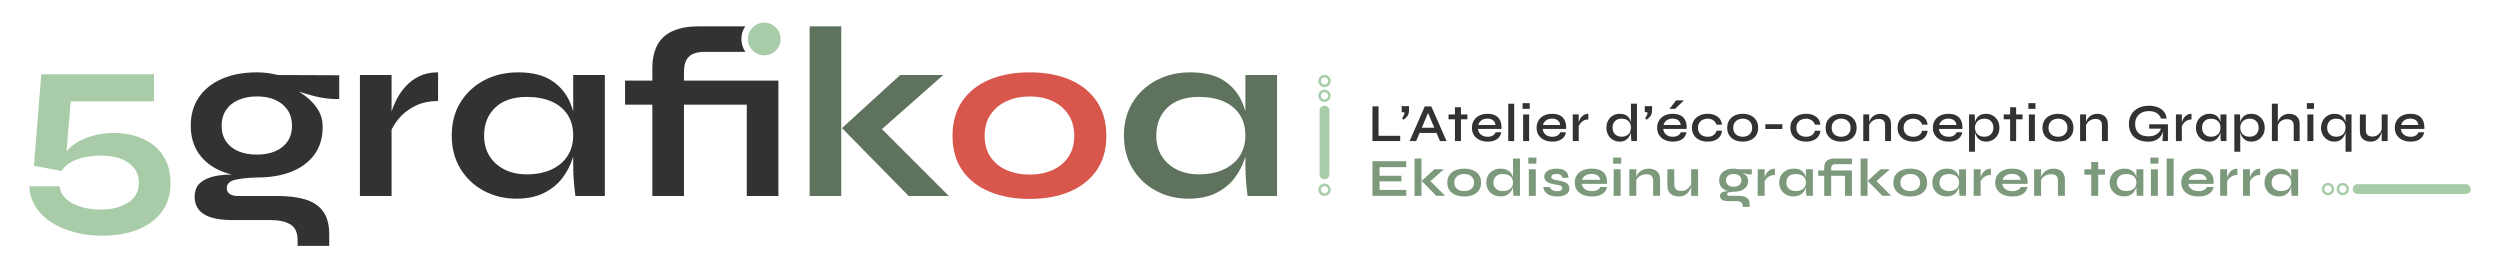<?xml version="1.0" encoding="UTF-8" standalone="no"?>
<svg xmlns:inkscape="http://www.inkscape.org/namespaces/inkscape" xmlns:sodipodi="http://sodipodi.sourceforge.net/DTD/sodipodi-0.dtd" xmlns:xlink="http://www.w3.org/1999/xlink" xmlns="http://www.w3.org/2000/svg" xmlns:svg="http://www.w3.org/2000/svg" version="1.1" id="svg1" width="682.667" height="73.333" viewBox="0 0 682.667 73.333" sodipodi:docname="5grafikoa • Tailerra euskal herria.svg" inkscape:version="1.4 (e7c3feb1, 2024-10-09)" xml:space="preserve">
  <defs id="defs1">
    <clipPath id="clipPath3">
      <path d="M 0,50 H 512 V 0 H 0 Z" transform="translate(-287.337,-29.668)" id="path3"></path>
    </clipPath>
    <clipPath id="clipPath5">
      <path d="M 0,50 H 512 V 0 H 0 Z" transform="translate(-291.526,-26.434)" id="path5"></path>
    </clipPath>
    <clipPath id="clipPath7">
      <path d="M 0,50 H 512 V 0 H 0 Z" transform="translate(-299.549,-30.633)" id="path7"></path>
    </clipPath>
    <clipPath id="clipPath9">
      <path d="M 0,50 H 512 V 0 H 0 Z" transform="translate(-303.025,-26.993)" id="path9"></path>
    </clipPath>
    <clipPath id="clipPath11">
      <path d="M 0,50 H 512 V 0 H 0 Z" id="path11"></path>
    </clipPath>
    <clipPath id="clipPath13">
      <path d="M 0,50 H 512 V 0 H 0 Z" id="path13"></path>
    </clipPath>
    <clipPath id="clipPath15">
      <path d="M 0,50 H 512 V 0 H 0 Z" id="path15"></path>
    </clipPath>
    <clipPath id="clipPath17">
      <path d="M 0,50 H 512 V 0 H 0 Z" transform="translate(-316.268,-26.993)" id="path17"></path>
    </clipPath>
    <clipPath id="clipPath19">
      <path d="M 0,50 H 512 V 0 H 0 Z" transform="translate(-324.165,-28.653)" id="path19"></path>
    </clipPath>
    <clipPath id="clipPath21">
      <path d="M 0,50 H 512 V 0 H 0 Z" transform="translate(-334.065,-25.481)" id="path21"></path>
    </clipPath>
    <clipPath id="clipPath23">
      <path d="M 0,50 H 512 V 0 H 0 Z" transform="translate(-337.118,-29.668)" id="path23"></path>
    </clipPath>
    <clipPath id="clipPath25">
      <path d="M 0,50 H 512 V 0 H 0 Z" transform="translate(-340.955,-26.993)" id="path25"></path>
    </clipPath>
    <clipPath id="clipPath27">
      <path d="M 0,50 H 512 V 0 H 0 Z" transform="translate(-345.154,-32.036)" id="path27"></path>
    </clipPath>
    <clipPath id="clipPath29">
      <path d="M 0,50 H 512 V 0 H 0 Z" transform="translate(-351.178,-24.904)" id="path29"></path>
    </clipPath>
    <clipPath id="clipPath31">
      <path d="M 0,50 H 512 V 0 H 0 Z" transform="translate(-358.852,-25.414)" id="path31"></path>
    </clipPath>
    <clipPath id="clipPath33">
      <path d="M 0,50 H 512 V 0 H 0 Z" id="path33"></path>
    </clipPath>
    <clipPath id="clipPath35">
      <path d="M 0,50 H 512 V 0 H 0 Z" transform="translate(-371.338,-24.904)" id="path35"></path>
    </clipPath>
    <clipPath id="clipPath37">
      <path d="M 0,50 H 512 V 0 H 0 Z" transform="translate(-379.012,-25.414)" id="path37"></path>
    </clipPath>
    <clipPath id="clipPath39">
      <path d="M 0,50 H 512 V 0 H 0 Z" transform="translate(-386.949,-28.752)" id="path39"></path>
    </clipPath>
    <clipPath id="clipPath41">
      <path d="M 0,50 H 512 V 0 H 0 Z" transform="translate(-393.296,-24.904)" id="path41"></path>
    </clipPath>
    <clipPath id="clipPath43">
      <path d="M 0,50 H 512 V 0 H 0 Z" transform="translate(-397.423,-26.993)" id="path43"></path>
    </clipPath>
    <clipPath id="clipPath45">
      <path d="M 0,50 H 512 V 0 H 0 Z" transform="translate(-408.287,-25.469)" id="path45"></path>
    </clipPath>
    <clipPath id="clipPath47">
      <path d="M 0,50 H 512 V 0 H 0 Z" transform="translate(-413.275,-30.633)" id="path47"></path>
    </clipPath>
    <clipPath id="clipPath49">
      <path d="M 0,50 H 512 V 0 H 0 Z" id="path49"></path>
    </clipPath>
    <clipPath id="clipPath51">
      <path d="M 0,50 H 512 V 0 H 0 Z" id="path51"></path>
    </clipPath>
    <clipPath id="clipPath53">
      <path d="M 0,50 H 512 V 0 H 0 Z" transform="translate(-423.422,-25.414)" id="path53"></path>
    </clipPath>
    <clipPath id="clipPath55">
      <path d="M 0,50 H 512 V 0 H 0 Z" transform="translate(-431.358,-28.752)" id="path55"></path>
    </clipPath>
    <clipPath id="clipPath57">
      <path d="M 0,50 H 512 V 0 H 0 Z" transform="translate(-440.43,-26.247)" id="path57"></path>
    </clipPath>
    <clipPath id="clipPath59">
      <path d="M 0,50 H 512 V 0 H 0 Z" transform="translate(-447.692,-28.653)" id="path59"></path>
    </clipPath>
    <clipPath id="clipPath61">
      <path d="M 0,50 H 512 V 0 H 0 Z" transform="translate(-454.796,-25.481)" id="path61"></path>
    </clipPath>
    <clipPath id="clipPath63">
      <path d="M 0,50 H 512 V 0 H 0 Z" transform="translate(-462.618,-25.469)" id="path63"></path>
    </clipPath>
    <clipPath id="clipPath65">
      <path d="M 0,50 H 512 V 0 H 0 Z" transform="translate(-470.637,-28.764)" id="path65"></path>
    </clipPath>
    <clipPath id="clipPath67">
      <path d="M 0,50 H 512 V 0 H 0 Z" id="path67"></path>
    </clipPath>
    <clipPath id="clipPath69">
      <path d="M 0,50 H 512 V 0 H 0 Z" id="path69"></path>
    </clipPath>
    <clipPath id="clipPath71">
      <path d="M 0,50 H 512 V 0 H 0 Z" transform="translate(-480.415,-25.481)" id="path71"></path>
    </clipPath>
    <clipPath id="clipPath73">
      <path d="M 0,50 H 512 V 0 H 0 Z" transform="translate(-488.171,-26.1)" id="path73"></path>
    </clipPath>
    <clipPath id="clipPath75">
      <path d="M 0,50 H 512 V 0 H 0 Z" transform="translate(-492.656,-27.931)" id="path75"></path>
    </clipPath>
    <clipPath id="clipPath77">
      <path d="M 0,50 H 512 V 0 H 0 Z" transform="translate(-282.808,-15.444)" id="path77"></path>
    </clipPath>
    <clipPath id="clipPath79">
      <path d="M 0,50 H 512 V 0 H 0 Z" id="path79"></path>
    </clipPath>
    <clipPath id="clipPath81">
      <path d="M 0,50 H 512 V 0 H 0 Z" transform="translate(-295.986,-17.932)" id="path81"></path>
    </clipPath>
    <clipPath id="clipPath83">
      <path d="M 0,50 H 512 V 0 H 0 Z" transform="translate(-301.895,-14.243)" id="path83"></path>
    </clipPath>
    <clipPath id="clipPath85">
      <path d="M 0,50 H 512 V 0 H 0 Z" transform="translate(-309.886,-14.292)" id="path85"></path>
    </clipPath>
    <clipPath id="clipPath87">
      <path d="M 0,50 H 512 V 0 H 0 Z" id="path87"></path>
    </clipPath>
    <clipPath id="clipPath89">
      <path d="M 0,50 H 512 V 0 H 0 Z" id="path89"></path>
    </clipPath>
    <clipPath id="clipPath91">
      <path d="M 0,50 H 512 V 0 H 0 Z" transform="translate(-321.013,-15.142)" id="path91"></path>
    </clipPath>
    <clipPath id="clipPath93">
      <path d="M 0,50 H 512 V 0 H 0 Z" transform="translate(-324.29,-15.773)" id="path93"></path>
    </clipPath>
    <clipPath id="clipPath95">
      <path d="M 0,50 H 512 V 0 H 0 Z" id="path95"></path>
    </clipPath>
    <clipPath id="clipPath97">
      <path d="M 0,50 H 512 V 0 H 0 Z" id="path97"></path>
    </clipPath>
    <clipPath id="clipPath99">
      <path d="M 0,50 H 512 V 0 H 0 Z" transform="translate(-339.595,-17.516)" id="path99"></path>
    </clipPath>
    <clipPath id="clipPath101">
      <path d="M 0,50 H 512 V 0 H 0 Z" transform="translate(-346.709,-14.914)" id="path101"></path>
    </clipPath>
    <clipPath id="clipPath103">
      <path d="M 0,50 H 512 V 0 H 0 Z" transform="translate(-356.718,-16.354)" id="path103"></path>
    </clipPath>
    <clipPath id="clipPath105">
      <path d="M 0,50 H 512 V 0 H 0 Z" transform="translate(-362.309,-17.422)" id="path105"></path>
    </clipPath>
    <clipPath id="clipPath107">
      <path d="M 0,50 H 512 V 0 H 0 Z" transform="translate(-369.873,-14.292)" id="path107"></path>
    </clipPath>
    <clipPath id="clipPath109">
      <path d="M 0,50 H 512 V 0 H 0 Z" transform="translate(-374.916,-19.927)" id="path109"></path>
    </clipPath>
    <clipPath id="clipPath111">
      <path d="M 0,50 H 512 V 0 H 0 Z" transform="translate(-387.337,-17.932)" id="path111"></path>
    </clipPath>
    <clipPath id="clipPath113">
      <path d="M 0,50 H 512 V 0 H 0 Z" id="path113"></path>
    </clipPath>
    <clipPath id="clipPath115">
      <path d="M 0,50 H 512 V 0 H 0 Z" transform="translate(-393.245,-14.243)" id="path115"></path>
    </clipPath>
    <clipPath id="clipPath117">
      <path d="M 0,50 H 512 V 0 H 0 Z" transform="translate(-401.238,-14.292)" id="path117"></path>
    </clipPath>
    <clipPath id="clipPath119">
      <path d="M 0,50 H 512 V 0 H 0 Z" transform="translate(-406.543,-17.422)" id="path119"></path>
    </clipPath>
    <clipPath id="clipPath121">
      <path d="M 0,50 H 512 V 0 H 0 Z" transform="translate(-410.402,-15.773)" id="path121"></path>
    </clipPath>
    <clipPath id="clipPath123">
      <path d="M 0,50 H 512 V 0 H 0 Z" transform="translate(-422.493,-17.516)" id="path123"></path>
    </clipPath>
    <clipPath id="clipPath125">
      <path d="M 0,50 H 512 V 0 H 0 Z" transform="translate(-430.09,-19.423)" id="path125"></path>
    </clipPath>
    <clipPath id="clipPath127">
      <path d="M 0,50 H 512 V 0 H 0 Z" transform="translate(-437.557,-14.292)" id="path127"></path>
    </clipPath>
    <clipPath id="clipPath129">
      <path d="M 0,50 H 512 V 0 H 0 Z" id="path129"></path>
    </clipPath>
    <clipPath id="clipPath131">
      <path d="M 0,50 H 512 V 0 H 0 Z" id="path131"></path>
    </clipPath>
    <clipPath id="clipPath133">
      <path d="M 0,50 H 512 V 0 H 0 Z" id="path133"></path>
    </clipPath>
    <clipPath id="clipPath135">
      <path d="M 0,50 H 512 V 0 H 0 Z" transform="translate(-448.507,-15.773)" id="path135"></path>
    </clipPath>
    <clipPath id="clipPath137">
      <path d="M 0,50 H 512 V 0 H 0 Z" transform="translate(-457.026,-17.422)" id="path137"></path>
    </clipPath>
    <clipPath id="clipPath139">
      <path d="M 0,50 H 512 V 0 H 0 Z" transform="translate(-461.696,-17.422)" id="path139"></path>
    </clipPath>
    <clipPath id="clipPath141">
      <path d="M 0,50 H 512 V 0 H 0 Z" transform="translate(-469.26,-14.292)" id="path141"></path>
    </clipPath>
    <clipPath id="clipPath143">
      <path d="M 0,50 H 512 V 0 H 0 Z" transform="translate(-31.802,-22.795)" id="path143"></path>
    </clipPath>
    <clipPath id="clipPath145">
      <path d="M 0,50 H 512 V 0 H 0 Z" transform="translate(-59.176,-30.049)" id="path145"></path>
    </clipPath>
    <clipPath id="clipPath147">
      <path d="M 0,50 H 512 V 0 H 0 Z" transform="translate(-83.359,-34.911)" id="path147"></path>
    </clipPath>
    <clipPath id="clipPath149">
      <path d="M 0,50 H 512 V 0 H 0 Z" transform="translate(-116.516,-20.675)" id="path149"></path>
    </clipPath>
    <clipPath id="clipPath151">
      <path d="M 0,50 H 512 V 0 H 0 Z" transform="translate(-140.898,-40.396)" id="path151"></path>
    </clipPath>
    <clipPath id="clipPath153">
      <path d="M 0,50 H 512 V 0 H 0 Z" transform="translate(-160.143,-44.602)" id="path153"></path>
    </clipPath>
    <clipPath id="clipPath155">
      <path d="M 0,50 H 512 V 0 H 0 Z" transform="translate(-219.08,-20.451)" id="path155"></path>
    </clipPath>
    <clipPath id="clipPath157">
      <path d="M 0,50 H 512 V 0 H 0 Z" transform="translate(-180.892,-26.155)" id="path157"></path>
    </clipPath>
    <clipPath id="clipPath159">
      <path d="M 0,50 H 512 V 0 H 0 Z" transform="translate(-254.183,-20.675)" id="path159"></path>
    </clipPath>
    <clipPath id="clipPath161">
      <path d="M 0,50 H 512 V 0 H 0 Z" transform="translate(-271.53,-15.885)" id="path161"></path>
    </clipPath>
    <clipPath id="clipPath163">
      <path d="M 0,50 H 512 V 0 H 0 Z" transform="translate(-271.53,-33.719)" id="path163"></path>
    </clipPath>
    <clipPath id="clipPath165">
      <path d="M 0,50 H 512 V 0 H 0 Z" transform="translate(-271.53,-14.472)" id="path165"></path>
    </clipPath>
    <clipPath id="clipPath167">
      <path d="M 0,50 H 512 V 0 H 0 Z" transform="translate(-271.53,-36.747)" id="path167"></path>
    </clipPath>
    <clipPath id="clipPath169">
      <path d="M 0,50 H 512 V 0 H 0 Z" transform="translate(-479.33,-13.863)" id="path169"></path>
    </clipPath>
    <clipPath id="clipPath171">
      <path d="M 0,50 H 512 V 0 H 0 Z" transform="translate(-476.301,-13.863)" id="path171"></path>
    </clipPath>
    <clipPath id="clipPath173">
      <path d="M 0,50 H 512 V 0 H 0 Z" transform="translate(-505.272,-12.862)" id="path173"></path>
    </clipPath>
  </defs>
  <g id="layer-MC0" inkscape:groupmode="layer" inkscape:label="Calque 1">
    <g id="g2">
      <g id="g157" style="fill:#313331;fill-opacity:1">
        <path id="path1" d="M 0,0 V -6.029 H 4.43 V -7.104 H -1.249 V 0 Z" style="fill:#313331;fill-opacity:1;fill-rule:nonzero;stroke:none" transform="matrix(1.333,0,0,-1.333,376.437,29.044)"></path>
        <path id="path2" d="m 0,0 -0.22,0.328 c 0.117,0.176 0.225,0.364 0.324,0.566 0.098,0.2 0.152,0.399 0.159,0.596 L -0.318,1.611 V 2.795 H 1.184 V 1.94 C 1.184,1.458 1.072,1.063 0.85,0.756 0.626,0.449 0.343,0.197 0,0" style="fill:#313331;fill-opacity:1;fill-rule:nonzero;stroke:none" transform="matrix(1.333,0,0,-1.333,383.177,32.712)" clip-path="none"></path>
        <path id="path4" d="m 290.408,28.843 h 4.231 V 27.78 h -4.231 z m -1.644,-2.73 3.102,7.104 h 1.338 l 3.124,-7.104 h -1.349 l -2.718,6.413 h 0.548 l -2.707,-6.413 z" style="fill:#313331;fill-opacity:1;fill-rule:nonzero;stroke:none" transform="matrix(1.333,0,0,-1.333,0,73.333)" clip-path="none"></path>
        <path id="path6" d="m 298.049,33.042 h 1.228 v -6.929 h -1.228 z m -1.316,-1.47 h 3.859 v -0.997 h -3.859 z" style="fill:#313331;fill-opacity:1;fill-rule:nonzero;stroke:none" transform="matrix(1.333,0,0,-1.333,0,73.333)" clip-path="none"></path>
        <path id="path8" d="M 0,0 C -0.497,0 -0.906,-0.123 -1.228,-0.367 -1.55,-0.612 -1.758,-0.925 -1.853,-1.305 H 1.666 C 1.637,-0.896 1.473,-0.576 1.173,-0.346 0.873,-0.115 0.482,0 0,0 M 1.688,-2.796 H 2.861 C 2.803,-3.169 2.658,-3.499 2.429,-3.788 2.198,-4.077 1.886,-4.304 1.491,-4.468 1.097,-4.632 0.625,-4.714 0.077,-4.714 c -0.621,0 -1.177,0.114 -1.667,0.345 -0.489,0.23 -0.873,0.557 -1.15,0.981 -0.279,0.424 -0.417,0.928 -0.417,1.513 0,0.577 0.136,1.081 0.405,1.513 0.271,0.431 0.646,0.763 1.124,0.998 0.479,0.233 1.032,0.35 1.661,0.35 0.651,0 1.194,-0.115 1.628,-0.345 0.435,-0.23 0.758,-0.574 0.97,-1.031 0.212,-0.457 0.3,-1.032 0.264,-1.726 h -4.813 c 0.036,-0.307 0.137,-0.583 0.301,-0.828 0.165,-0.244 0.389,-0.435 0.675,-0.57 0.285,-0.135 0.617,-0.203 0.997,-0.203 0.424,0 0.78,0.084 1.069,0.252 0.288,0.168 0.477,0.392 0.564,0.669" style="fill:#313331;fill-opacity:1;fill-rule:nonzero;stroke:none" transform="matrix(1.333,0,0,-1.333,406.139,32.391)" clip-path="none"></path>
        <path id="path10" d="m 308.968,33.766 h 1.217 v -7.652 h -1.217 z" style="fill:#313331;fill-opacity:1;fill-rule:nonzero;stroke:none" transform="matrix(1.333,0,0,-1.333,0,73.333)" clip-path="none"></path>
        <path id="path12" d="m 312.016,31.572 h 1.228 v -5.459 h -1.228 z m 1.347,1.141 h -1.458 v 1.173 h 1.458 z" style="fill:#313331;fill-opacity:1;fill-rule:nonzero;stroke:none" transform="matrix(1.333,0,0,-1.333,0,73.333)" clip-path="none"></path>
        <path id="path14" d="M 0,0 C -0.497,0 -0.906,-0.123 -1.228,-0.367 -1.55,-0.612 -1.758,-0.925 -1.853,-1.305 H 1.666 C 1.637,-0.896 1.473,-0.576 1.173,-0.346 0.873,-0.115 0.482,0 0,0 M 1.688,-2.796 H 2.861 C 2.803,-3.169 2.658,-3.499 2.429,-3.788 2.198,-4.077 1.886,-4.304 1.491,-4.468 1.097,-4.632 0.625,-4.714 0.077,-4.714 c -0.621,0 -1.177,0.114 -1.667,0.345 -0.489,0.23 -0.873,0.557 -1.15,0.981 -0.279,0.424 -0.417,0.928 -0.417,1.513 0,0.577 0.136,1.081 0.405,1.513 0.271,0.431 0.646,0.763 1.124,0.998 0.479,0.233 1.032,0.35 1.661,0.35 0.651,0 1.194,-0.115 1.628,-0.345 0.435,-0.23 0.758,-0.574 0.97,-1.031 0.212,-0.457 0.3,-1.032 0.264,-1.726 h -4.813 c 0.036,-0.307 0.137,-0.583 0.301,-0.828 0.165,-0.244 0.389,-0.435 0.675,-0.57 0.285,-0.135 0.617,-0.203 0.997,-0.203 0.424,0 0.78,0.084 1.069,0.252 0.288,0.168 0.477,0.392 0.564,0.669" style="fill:#313331;fill-opacity:1;fill-rule:nonzero;stroke:none" transform="matrix(1.333,0,0,-1.333,423.797,32.391)" clip-path="none"></path>
        <path id="path16" d="M 0,0 C -0.395,0 -0.733,-0.084 -1.015,-0.252 -1.296,-0.42 -1.521,-0.625 -1.688,-0.866 -1.856,-1.107 -1.974,-1.341 -2.039,-1.567 l -0.012,0.613 c 0.008,0.081 0.033,0.203 0.077,0.367 0.044,0.165 0.112,0.346 0.203,0.543 0.091,0.197 0.215,0.39 0.373,0.575 0.157,0.187 0.351,0.339 0.581,0.455 0.23,0.118 0.503,0.176 0.817,0.176 z m -3.19,1.041 h 1.217 V -4.418 H -3.19 Z" style="fill:#313331;fill-opacity:1;fill-rule:nonzero;stroke:none" transform="matrix(1.333,0,0,-1.333,433.721,32.625)" clip-path="none"></path>
        <path id="path18" d="M 0,0 H 1.228 V -7.652 H 0.087 C 0.072,-7.484 0.055,-7.276 0.032,-7.027 0.011,-6.779 0,-6.556 0,-6.358 Z m -1.93,-6.765 c 0.409,0 0.758,0.079 1.047,0.237 0.288,0.156 0.508,0.374 0.657,0.652 0.151,0.277 0.226,0.592 0.226,0.942 0,0.388 -0.077,0.718 -0.23,0.993 -0.154,0.274 -0.374,0.487 -0.659,0.641 -0.285,0.154 -0.632,0.23 -1.041,0.23 -0.585,0 -1.038,-0.173 -1.359,-0.521 -0.322,-0.347 -0.482,-0.795 -0.482,-1.343 0,-0.358 0.078,-0.675 0.235,-0.954 0.157,-0.277 0.375,-0.493 0.652,-0.646 0.278,-0.153 0.596,-0.231 0.954,-0.231 m -0.373,-1.007 c -0.504,0 -0.963,0.12 -1.376,0.361 -0.413,0.241 -0.739,0.575 -0.98,1.003 -0.241,0.428 -0.362,0.919 -0.362,1.474 0,0.571 0.119,1.07 0.356,1.496 0.237,0.428 0.559,0.763 0.965,1.003 0.405,0.242 0.871,0.363 1.397,0.363 0.461,0 0.848,-0.075 1.162,-0.225 0.315,-0.15 0.563,-0.354 0.745,-0.614 0.183,-0.26 0.317,-0.561 0.401,-0.904 C 0.089,-4.159 0.131,-4.532 0.131,-4.934 0.131,-5.233 0.087,-5.55 0,-5.882 -0.088,-6.215 -0.226,-6.523 -0.411,-6.809 -0.598,-7.093 -0.847,-7.325 -1.157,-7.504 -1.468,-7.684 -1.85,-7.772 -2.303,-7.772" style="fill:#313331;fill-opacity:1;fill-rule:nonzero;stroke:none" transform="matrix(1.333,0,0,-1.333,445.357,28.312)" clip-path="none"></path>
        <path id="path20" d="m 0,0 -0.22,0.328 c 0.117,0.176 0.225,0.364 0.324,0.566 0.098,0.2 0.152,0.399 0.159,0.596 L -0.318,1.611 V 2.795 H 1.184 V 1.94 C 1.184,1.458 1.072,1.063 0.85,0.756 0.626,0.449 0.343,0.197 0,0" style="fill:#313331;fill-opacity:1;fill-rule:nonzero;stroke:none" transform="matrix(1.333,0,0,-1.333,449.552,32.712)" clip-path="none"></path>
        <path id="path22" d="M 0,0 1.37,1.743 H 2.981 L 1.151,0 Z m 0.636,-1.995 c -0.497,0 -0.907,-0.123 -1.228,-0.367 -0.322,-0.245 -0.53,-0.558 -0.625,-0.938 h 3.519 c -0.03,0.409 -0.194,0.729 -0.493,0.959 -0.3,0.231 -0.691,0.346 -1.173,0.346 M 2.324,-4.791 H 3.497 C 3.438,-5.164 3.294,-5.494 3.064,-5.783 2.834,-6.072 2.521,-6.299 2.127,-6.463 1.732,-6.627 1.261,-6.709 0.713,-6.709 c -0.621,0 -1.177,0.114 -1.667,0.345 -0.489,0.23 -0.873,0.557 -1.15,0.981 -0.279,0.424 -0.417,0.928 -0.417,1.513 0,0.577 0.135,1.081 0.405,1.513 0.27,0.431 0.645,0.763 1.124,0.998 0.478,0.233 1.032,0.35 1.661,0.35 0.65,0 1.193,-0.115 1.628,-0.345 0.434,-0.23 0.758,-0.574 0.97,-1.031 0.212,-0.457 0.299,-1.032 0.263,-1.726 h -4.812 c 0.036,-0.307 0.136,-0.583 0.301,-0.828 0.165,-0.245 0.389,-0.435 0.674,-0.57 0.286,-0.136 0.618,-0.203 0.997,-0.203 0.424,0 0.781,0.084 1.07,0.252 0.288,0.168 0.476,0.392 0.564,0.669" style="fill:#313331;fill-opacity:1;fill-rule:nonzero;stroke:none" transform="matrix(1.333,0,0,-1.333,455.866,29.73)" clip-path="none"></path>
        <path id="path24" d="m 0,0 c -0.044,-0.468 -0.193,-0.87 -0.449,-1.206 -0.256,-0.337 -0.598,-0.592 -1.026,-0.768 -0.427,-0.175 -0.919,-0.262 -1.474,-0.262 -0.599,0 -1.142,0.109 -1.628,0.328 -0.486,0.22 -0.871,0.541 -1.156,0.965 -0.286,0.423 -0.428,0.939 -0.428,1.546 0,0.606 0.142,1.122 0.428,1.545 0.285,0.424 0.67,0.749 1.156,0.976 0.486,0.227 1.029,0.34 1.628,0.34 0.555,0 1.045,-0.09 1.47,-0.269 0.423,-0.179 0.763,-0.433 1.019,-0.761 0.255,-0.33 0.405,-0.728 0.449,-1.196 h -1.118 c -0.125,0.388 -0.35,0.689 -0.675,0.905 -0.325,0.215 -0.707,0.323 -1.145,0.323 -0.358,0 -0.687,-0.071 -0.987,-0.214 C -4.235,2.11 -4.475,1.901 -4.653,1.628 -4.833,1.354 -4.922,1.012 -4.922,0.603 c 0,-0.403 0.089,-0.743 0.269,-1.02 0.178,-0.278 0.418,-0.484 0.717,-0.619 0.3,-0.136 0.629,-0.203 0.987,-0.203 0.482,0 0.879,0.107 1.189,0.323 0.311,0.216 0.525,0.52 0.642,0.916 z" style="fill:#313331;fill-opacity:1;fill-rule:nonzero;stroke:none" transform="matrix(1.333,0,0,-1.333,470.22,35.694)" clip-path="none"></path>
        <path id="path26" d="m 0,0 c 0.351,0 0.672,0.069 0.965,0.208 0.292,0.139 0.524,0.348 0.696,0.625 0.171,0.278 0.257,0.614 0.257,1.009 0,0.394 -0.086,0.73 -0.257,1.009 C 1.489,3.128 1.259,3.342 0.97,3.491 0.682,3.642 0.357,3.717 0,3.717 -0.358,3.717 -0.684,3.644 -0.976,3.497 -1.269,3.351 -1.504,3.139 -1.683,2.861 -1.862,2.583 -1.951,2.243 -1.951,1.842 -1.951,1.447 -1.864,1.111 -1.688,0.833 -1.513,0.556 -1.277,0.347 -0.981,0.208 -0.686,0.069 -0.358,0 0,0 m 0,-0.997 c -0.606,0 -1.151,0.109 -1.634,0.328 -0.482,0.22 -0.862,0.541 -1.139,0.965 -0.279,0.424 -0.417,0.939 -0.417,1.546 0,0.599 0.138,1.112 0.417,1.54 0.277,0.428 0.657,0.755 1.139,0.981 0.483,0.227 1.028,0.34 1.634,0.34 0.606,0 1.147,-0.113 1.622,-0.34 C 2.098,4.137 2.472,3.81 2.746,3.382 3.021,2.954 3.157,2.441 3.157,1.842 3.157,1.235 3.021,0.72 2.746,0.296 2.472,-0.128 2.098,-0.449 1.622,-0.669 1.147,-0.888 0.606,-0.997 0,-0.997" style="fill:#313331;fill-opacity:1;fill-rule:nonzero;stroke:none" transform="matrix(1.333,0,0,-1.333,475.891,37.346)" clip-path="none"></path>
        <path id="path28" d="m 361.632,29.566 h 3.486 V 28.59 h -3.486 z" style="fill:#313331;fill-opacity:1;fill-rule:nonzero;stroke:none" transform="matrix(1.333,0,0,-1.333,0,73.333)" clip-path="none"></path>
        <path id="path30" d="m 0,0 c -0.044,-0.468 -0.193,-0.87 -0.449,-1.206 -0.256,-0.337 -0.598,-0.592 -1.026,-0.768 -0.427,-0.175 -0.919,-0.262 -1.474,-0.262 -0.599,0 -1.142,0.109 -1.628,0.328 -0.486,0.22 -0.871,0.541 -1.156,0.965 -0.286,0.423 -0.428,0.939 -0.428,1.546 0,0.606 0.142,1.122 0.428,1.545 0.285,0.424 0.67,0.749 1.156,0.976 0.486,0.227 1.029,0.34 1.628,0.34 0.555,0 1.045,-0.09 1.47,-0.269 0.423,-0.179 0.763,-0.433 1.019,-0.761 0.255,-0.33 0.405,-0.728 0.449,-1.196 h -1.118 c -0.125,0.388 -0.35,0.689 -0.675,0.905 -0.325,0.215 -0.707,0.323 -1.145,0.323 -0.358,0 -0.687,-0.071 -0.987,-0.214 C -4.235,2.11 -4.475,1.901 -4.653,1.628 -4.833,1.354 -4.922,1.012 -4.922,0.603 c 0,-0.403 0.089,-0.743 0.269,-1.02 0.178,-0.278 0.418,-0.484 0.717,-0.619 0.3,-0.136 0.629,-0.203 0.987,-0.203 0.482,0 0.879,0.107 1.189,0.323 0.311,0.216 0.525,0.52 0.642,0.916 z" style="fill:#313331;fill-opacity:1;fill-rule:nonzero;stroke:none" transform="matrix(1.333,0,0,-1.333,497.1,35.694)" clip-path="none"></path>
        <path id="path32" d="m 0,0 c 0.351,0 0.672,0.069 0.965,0.208 0.292,0.139 0.524,0.348 0.696,0.625 0.171,0.278 0.257,0.614 0.257,1.009 0,0.394 -0.086,0.73 -0.257,1.009 C 1.489,3.128 1.259,3.342 0.97,3.491 0.682,3.642 0.357,3.717 0,3.717 -0.358,3.717 -0.684,3.644 -0.976,3.497 -1.269,3.351 -1.504,3.139 -1.683,2.861 -1.862,2.583 -1.951,2.243 -1.951,1.842 -1.951,1.447 -1.864,1.111 -1.688,0.833 -1.513,0.556 -1.277,0.347 -0.981,0.208 -0.686,0.069 -0.358,0 0,0 m 0,-0.997 c -0.606,0 -1.151,0.109 -1.634,0.328 -0.482,0.22 -0.862,0.541 -1.139,0.965 -0.279,0.424 -0.417,0.939 -0.417,1.546 0,0.599 0.138,1.112 0.417,1.54 0.277,0.428 0.657,0.755 1.139,0.981 0.483,0.227 1.028,0.34 1.634,0.34 0.606,0 1.147,-0.113 1.622,-0.34 C 2.098,4.137 2.472,3.81 2.746,3.382 3.021,2.954 3.157,2.441 3.157,1.842 3.157,1.235 3.021,0.72 2.746,0.296 2.472,-0.128 2.098,-0.449 1.622,-0.669 1.147,-0.888 0.606,-0.997 0,-0.997" style="fill:#313331;fill-opacity:1;fill-rule:nonzero;stroke:none" transform="matrix(1.333,0,0,-1.333,502.771,37.346)" clip-path="none"></path>
        <path id="path34" d="m 0,0 c 0.314,0 0.605,-0.044 0.872,-0.132 0.267,-0.088 0.497,-0.221 0.69,-0.4 0.194,-0.179 0.344,-0.4 0.45,-0.663 0.106,-0.263 0.159,-0.574 0.159,-0.932 V -5.58 H 0.954 v 3.212 c 0,0.446 -0.107,0.776 -0.323,0.992 -0.216,0.216 -0.554,0.323 -1.014,0.323 -0.351,0 -0.671,-0.075 -0.96,-0.224 -0.288,-0.15 -0.524,-0.344 -0.707,-0.581 -0.182,-0.238 -0.288,-0.499 -0.317,-0.784 l -0.012,0.592 c 0.037,0.27 0.117,0.528 0.241,0.773 0.125,0.245 0.289,0.464 0.494,0.658 0.205,0.193 0.446,0.345 0.724,0.455 C -0.643,-0.055 -0.336,0 0,0 m -3.519,-0.121 h 1.217 V -5.58 h -1.217 z" style="fill:#313331;fill-opacity:1;fill-rule:nonzero;stroke:none" transform="matrix(1.333,0,0,-1.333,513.484,31.075)" clip-path="none"></path>
        <path id="path36" d="m 0,0 c -0.044,-0.468 -0.193,-0.87 -0.449,-1.206 -0.256,-0.337 -0.598,-0.592 -1.026,-0.768 -0.427,-0.175 -0.919,-0.262 -1.474,-0.262 -0.599,0 -1.142,0.109 -1.628,0.328 -0.486,0.22 -0.871,0.541 -1.156,0.965 -0.286,0.423 -0.428,0.939 -0.428,1.546 0,0.606 0.142,1.122 0.428,1.545 0.285,0.424 0.67,0.749 1.156,0.976 0.486,0.227 1.029,0.34 1.628,0.34 0.555,0 1.045,-0.09 1.47,-0.269 0.423,-0.179 0.763,-0.433 1.019,-0.761 0.255,-0.33 0.405,-0.728 0.449,-1.196 h -1.118 c -0.125,0.388 -0.35,0.689 -0.675,0.905 -0.325,0.215 -0.707,0.323 -1.145,0.323 -0.358,0 -0.687,-0.071 -0.987,-0.214 C -4.235,2.11 -4.475,1.901 -4.653,1.628 -4.833,1.354 -4.922,1.012 -4.922,0.603 c 0,-0.403 0.089,-0.743 0.269,-1.02 0.178,-0.278 0.418,-0.484 0.717,-0.619 0.3,-0.136 0.629,-0.203 0.987,-0.203 0.482,0 0.879,0.107 1.189,0.323 0.311,0.216 0.525,0.52 0.642,0.916 z" style="fill:#313331;fill-opacity:1;fill-rule:nonzero;stroke:none" transform="matrix(1.333,0,0,-1.333,526.378,35.694)" clip-path="none"></path>
        <path id="path38" d="M 0,0 C -0.497,0 -0.906,-0.123 -1.228,-0.367 -1.55,-0.612 -1.758,-0.925 -1.853,-1.305 H 1.666 C 1.637,-0.896 1.473,-0.576 1.173,-0.346 0.873,-0.115 0.482,0 0,0 M 1.688,-2.796 H 2.861 C 2.803,-3.169 2.658,-3.499 2.429,-3.788 2.198,-4.077 1.886,-4.304 1.491,-4.468 1.097,-4.632 0.625,-4.714 0.077,-4.714 c -0.621,0 -1.177,0.114 -1.667,0.345 -0.489,0.23 -0.873,0.557 -1.15,0.981 -0.279,0.424 -0.417,0.928 -0.417,1.513 0,0.577 0.136,1.081 0.405,1.513 0.271,0.431 0.646,0.763 1.124,0.998 0.479,0.233 1.032,0.35 1.661,0.35 0.651,0 1.194,-0.115 1.628,-0.345 0.435,-0.23 0.758,-0.574 0.97,-1.031 0.212,-0.457 0.3,-1.032 0.264,-1.726 h -4.813 c 0.036,-0.307 0.137,-0.583 0.301,-0.828 0.165,-0.244 0.389,-0.435 0.675,-0.57 0.285,-0.135 0.617,-0.203 0.997,-0.203 0.424,0 0.78,0.084 1.069,0.252 0.288,0.168 0.477,0.392 0.564,0.669" style="fill:#313331;fill-opacity:1;fill-rule:nonzero;stroke:none" transform="matrix(1.333,0,0,-1.333,532.004,32.391)" clip-path="none"></path>
        <path id="path40" d="M 0,0 C 0.365,0 0.687,0.077 0.965,0.23 1.242,0.384 1.458,0.6 1.611,0.877 1.765,1.155 1.842,1.473 1.842,1.831 1.842,2.379 1.681,2.827 1.359,3.174 1.037,3.521 0.584,3.694 0,3.694 -0.366,3.694 -0.694,3.618 -0.987,3.465 -1.279,3.311 -1.51,3.098 -1.678,2.823 -1.846,2.549 -1.93,2.219 -1.93,1.831 -1.93,1.48 -1.853,1.166 -1.699,0.889 -1.546,0.61 -1.327,0.393 -1.042,0.236 -0.757,0.079 -0.409,0 0,0 m 0.361,-1.008 c -0.445,0 -0.824,0.087 -1.134,0.263 -0.311,0.176 -0.559,0.407 -0.746,0.696 -0.186,0.288 -0.323,0.599 -0.411,0.932 -0.088,0.332 -0.132,0.648 -0.132,0.948 0,0.401 0.042,0.774 0.126,1.118 0.084,0.344 0.22,0.645 0.407,0.905 0.186,0.259 0.434,0.463 0.745,0.614 0.31,0.149 0.692,0.224 1.145,0.224 0.512,0 0.973,-0.122 1.382,-0.367 C 2.152,4.08 2.478,3.744 2.719,3.316 2.96,2.889 3.08,2.394 3.08,1.831 3.08,1.269 2.958,0.773 2.713,0.346 2.468,-0.082 2.142,-0.415 1.731,-0.652 1.322,-0.89 0.866,-1.008 0.361,-1.008 m -3.507,5.579 h 1.162 L -1.93,3.234 V -3.08 h -1.216 z" style="fill:#313331;fill-opacity:1;fill-rule:nonzero;stroke:none" transform="matrix(1.333,0,0,-1.333,541.871,37.332)" clip-path="none"></path>
        <path id="path42" d="m 411.774,33.042 h 1.228 v -6.929 h -1.228 z m -1.315,-1.47 h 3.859 v -0.997 h -3.859 z" style="fill:#313331;fill-opacity:1;fill-rule:nonzero;stroke:none" transform="matrix(1.333,0,0,-1.333,0,73.333)" clip-path="none"></path>
        <path id="path44" d="m 415.623,31.572 h 1.228 v -5.459 h -1.228 z m 1.348,1.141 h -1.458 v 1.173 h 1.458 z" style="fill:#313331;fill-opacity:1;fill-rule:nonzero;stroke:none" transform="matrix(1.333,0,0,-1.333,0,73.333)" clip-path="none"></path>
        <path id="path46" d="m 0,0 c 0.351,0 0.672,0.069 0.965,0.208 0.292,0.139 0.524,0.348 0.696,0.625 0.171,0.278 0.257,0.614 0.257,1.009 0,0.394 -0.086,0.73 -0.257,1.009 C 1.489,3.128 1.259,3.342 0.97,3.491 0.682,3.642 0.357,3.717 0,3.717 -0.358,3.717 -0.684,3.644 -0.976,3.497 -1.269,3.351 -1.504,3.139 -1.683,2.861 -1.862,2.583 -1.951,2.243 -1.951,1.842 -1.951,1.447 -1.864,1.111 -1.688,0.833 -1.513,0.556 -1.277,0.347 -0.981,0.208 -0.686,0.069 -0.358,0 0,0 m 0,-0.997 c -0.606,0 -1.151,0.109 -1.634,0.328 -0.482,0.22 -0.862,0.541 -1.139,0.965 -0.279,0.424 -0.417,0.939 -0.417,1.546 0,0.599 0.138,1.112 0.417,1.54 0.277,0.428 0.657,0.755 1.139,0.981 0.483,0.227 1.028,0.34 1.634,0.34 0.606,0 1.147,-0.113 1.622,-0.34 C 2.098,4.137 2.472,3.81 2.746,3.382 3.021,2.954 3.157,2.441 3.157,1.842 3.157,1.235 3.021,0.72 2.746,0.296 2.472,-0.128 2.098,-0.449 1.622,-0.669 1.147,-0.888 0.606,-0.997 0,-0.997" style="fill:#313331;fill-opacity:1;fill-rule:nonzero;stroke:none" transform="matrix(1.333,0,0,-1.333,561.984,37.346)" clip-path="none"></path>
        <path id="path48" d="m 0,0 c 0.314,0 0.605,-0.044 0.872,-0.132 0.267,-0.088 0.497,-0.221 0.69,-0.4 0.194,-0.179 0.344,-0.4 0.45,-0.663 0.106,-0.263 0.159,-0.574 0.159,-0.932 V -5.58 H 0.954 v 3.212 c 0,0.446 -0.107,0.776 -0.323,0.992 -0.216,0.216 -0.554,0.323 -1.014,0.323 -0.351,0 -0.671,-0.075 -0.96,-0.224 -0.288,-0.15 -0.524,-0.344 -0.707,-0.581 -0.182,-0.238 -0.288,-0.499 -0.317,-0.784 l -0.012,0.592 c 0.037,0.27 0.117,0.528 0.241,0.773 0.125,0.245 0.289,0.464 0.494,0.658 0.205,0.193 0.446,0.345 0.724,0.455 C -0.643,-0.055 -0.336,0 0,0 m -3.519,-0.121 h 1.217 V -5.58 h -1.217 z" style="fill:#313331;fill-opacity:1;fill-rule:nonzero;stroke:none" transform="matrix(1.333,0,0,-1.333,572.697,31.075)" clip-path="none"></path>
        <path id="path50" d="m 0,0 c 0,0.233 0.011,0.499 0.032,0.795 0.023,0.296 0.05,0.599 0.082,0.91 0.033,0.311 0.065,0.59 0.094,0.838 H -2.73 V 3.442 H 1.106 L 1.106,0 Z m -2.905,-0.132 c -0.608,0 -1.156,0.081 -1.645,0.241 -0.49,0.162 -0.908,0.397 -1.256,0.707 -0.346,0.311 -0.613,0.693 -0.799,1.146 -0.187,0.453 -0.28,0.965 -0.28,1.535 0,0.577 0.099,1.097 0.296,1.557 0.197,0.461 0.479,0.853 0.844,1.178 0.365,0.326 0.801,0.574 1.305,0.746 0.503,0.171 1.059,0.257 1.666,0.257 0.709,0 1.323,-0.109 1.841,-0.329 C -0.413,6.687 0,6.382 0.307,5.991 0.613,5.6 0.789,5.138 0.833,4.604 H -0.318 C -0.413,4.919 -0.568,5.188 -0.784,5.416 -1,5.642 -1.274,5.819 -1.606,5.947 -1.939,6.075 -2.328,6.139 -2.774,6.139 -3.358,6.139 -3.865,6.027 -4.292,5.805 -4.72,5.582 -5.047,5.271 -5.273,4.873 -5.5,4.475 -5.613,4.016 -5.613,3.497 c 0,-0.518 0.1,-0.967 0.301,-1.343 0.201,-0.377 0.506,-0.669 0.916,-0.877 0.409,-0.208 0.917,-0.312 1.523,-0.312 0.468,0 0.879,0.071 1.233,0.214 0.355,0.142 0.649,0.342 0.883,0.597 0.234,0.255 0.399,0.552 0.493,0.888 l 0.56,0.132 C 0.193,1.853 -0.142,1.129 -0.708,0.625 -1.274,0.12 -2.007,-0.132 -2.905,-0.132" style="fill:#313331;fill-opacity:1;fill-rule:nonzero;stroke:none" transform="matrix(1.333,0,0,-1.333,590.517,38.516)" clip-path="none"></path>
        <path id="path52" d="M 0,0 C -0.395,0 -0.733,-0.084 -1.015,-0.252 -1.296,-0.42 -1.521,-0.625 -1.688,-0.866 -1.856,-1.107 -1.974,-1.341 -2.039,-1.567 l -0.012,0.613 c 0.008,0.081 0.033,0.203 0.077,0.367 0.044,0.165 0.112,0.346 0.203,0.543 0.091,0.197 0.215,0.39 0.373,0.575 0.157,0.187 0.351,0.339 0.581,0.455 0.23,0.118 0.503,0.176 0.817,0.176 z m -3.19,1.041 h 1.217 V -4.418 H -3.19 Z" style="fill:#313331;fill-opacity:1;fill-rule:nonzero;stroke:none" transform="matrix(1.333,0,0,-1.333,598.423,32.625)" clip-path="none"></path>
        <path id="path54" d="M 0,0 H 1.228 V -5.459 H 0.087 C 0.058,-5.182 0.036,-4.942 0.021,-4.741 0.007,-4.54 0,-4.349 0,-4.165 Z m -1.93,-4.571 c 0.409,0 0.758,0.079 1.047,0.236 0.288,0.156 0.508,0.374 0.657,0.652 C -0.075,-3.405 0,-3.091 0,-2.74 c 0,0.387 -0.077,0.718 -0.23,0.992 -0.154,0.274 -0.374,0.486 -0.659,0.636 -0.285,0.149 -0.632,0.224 -1.041,0.224 -0.585,0 -1.038,-0.172 -1.359,-0.514 -0.322,-0.344 -0.482,-0.79 -0.482,-1.338 0,-0.359 0.078,-0.676 0.235,-0.954 0.157,-0.278 0.375,-0.493 0.652,-0.647 0.278,-0.153 0.596,-0.23 0.954,-0.23 m -0.373,-1.008 c -0.497,0 -0.952,0.12 -1.364,0.361 -0.413,0.241 -0.742,0.575 -0.987,1.003 -0.245,0.428 -0.367,0.919 -0.367,1.475 0,0.57 0.124,1.069 0.373,1.496 0.248,0.428 0.584,0.763 1.008,1.003 0.424,0.241 0.899,0.362 1.425,0.362 0.585,0 1.049,-0.128 1.393,-0.384 0.343,-0.256 0.588,-0.599 0.734,-1.03 C 0.058,-1.725 0.131,-2.207 0.131,-2.74 0.131,-3.04 0.087,-3.356 0,-3.688 -0.088,-4.021 -0.226,-4.33 -0.411,-4.615 -0.598,-4.899 -0.847,-5.132 -1.157,-5.311 -1.468,-5.49 -1.85,-5.579 -2.303,-5.579" style="fill:#313331;fill-opacity:1;fill-rule:nonzero;stroke:none" transform="matrix(1.333,0,0,-1.333,606.332,31.237)" clip-path="none"></path>
        <path id="path56" d="M 0,0 C 0.365,0 0.687,0.077 0.965,0.23 1.242,0.384 1.458,0.6 1.611,0.877 1.765,1.155 1.842,1.473 1.842,1.831 1.842,2.379 1.681,2.827 1.359,3.174 1.037,3.521 0.584,3.694 0,3.694 -0.366,3.694 -0.694,3.618 -0.987,3.465 -1.279,3.311 -1.51,3.098 -1.678,2.823 -1.846,2.549 -1.93,2.219 -1.93,1.831 -1.93,1.48 -1.853,1.166 -1.699,0.889 -1.546,0.61 -1.327,0.393 -1.042,0.236 -0.757,0.079 -0.409,0 0,0 m 0.361,-1.008 c -0.445,0 -0.824,0.087 -1.134,0.263 -0.311,0.176 -0.559,0.407 -0.746,0.696 -0.186,0.288 -0.323,0.599 -0.411,0.932 -0.088,0.332 -0.132,0.648 -0.132,0.948 0,0.401 0.042,0.774 0.126,1.118 0.084,0.344 0.22,0.645 0.407,0.905 0.186,0.259 0.434,0.463 0.745,0.614 0.31,0.149 0.692,0.224 1.145,0.224 0.512,0 0.973,-0.122 1.382,-0.367 C 2.152,4.08 2.478,3.744 2.719,3.316 2.96,2.889 3.08,2.394 3.08,1.831 3.08,1.269 2.958,0.773 2.713,0.346 2.468,-0.082 2.142,-0.415 1.731,-0.652 1.322,-0.89 0.866,-1.008 0.361,-1.008 m -3.507,5.579 h 1.162 L -1.93,3.234 V -3.08 h -1.216 z" style="fill:#313331;fill-opacity:1;fill-rule:nonzero;stroke:none" transform="matrix(1.333,0,0,-1.333,614.313,37.332)" clip-path="none"></path>
        <path id="path58" d="M 0,0 V 3.157 C 0,3.449 -0.049,3.692 -0.147,3.887 -0.246,4.08 -0.398,4.228 -0.603,4.33 -0.808,4.433 -1.078,4.483 -1.414,4.483 -1.75,4.483 -2.057,4.412 -2.335,4.27 -2.612,4.128 -2.839,3.939 -3.015,3.705 -3.189,3.472 -3.292,3.212 -3.321,2.927 l -0.011,0.614 c 0.036,0.263 0.116,0.517 0.241,0.762 0.124,0.245 0.288,0.462 0.493,0.652 0.204,0.191 0.446,0.342 0.724,0.455 0.277,0.113 0.584,0.17 0.921,0.17 0.313,0 0.604,-0.044 0.871,-0.132 C 0.185,5.36 0.415,5.23 0.608,5.06 0.803,4.888 0.952,4.676 1.059,4.424 1.164,4.171 1.217,3.881 1.217,3.552 V 0 Z m -4.473,7.652 h 1.217 V 0 h -1.217 z" style="fill:#313331;fill-opacity:1;fill-rule:nonzero;stroke:none" transform="matrix(1.333,0,0,-1.333,626.341,38.516)" clip-path="none"></path>
        <path id="path60" d="m 472.672,31.572 h 1.228 v -5.459 h -1.228 z m 1.348,1.141 h -1.458 v 1.173 h 1.458 z" style="fill:#313331;fill-opacity:1;fill-rule:nonzero;stroke:none" transform="matrix(1.333,0,0,-1.333,0,73.333)" clip-path="none"></path>
        <path id="path62" d="m 0,0 v -7.651 h -1.228 v 6.423 L -1.195,0 Z m -3.157,-4.571 c 0.409,0 0.758,0.079 1.047,0.236 0.288,0.156 0.507,0.374 0.657,0.652 0.15,0.278 0.225,0.592 0.225,0.943 0,0.387 -0.077,0.718 -0.23,0.992 -0.153,0.274 -0.373,0.487 -0.658,0.642 -0.285,0.153 -0.632,0.229 -1.041,0.229 -0.585,0 -1.038,-0.173 -1.36,-0.52 -0.322,-0.347 -0.482,-0.795 -0.482,-1.343 0,-0.359 0.078,-0.676 0.235,-0.954 0.158,-0.278 0.375,-0.493 0.653,-0.647 0.277,-0.153 0.595,-0.23 0.954,-0.23 M -3.53,-5.579 c -0.497,0 -0.952,0.118 -1.365,0.355 -0.413,0.238 -0.742,0.571 -0.987,0.998 -0.245,0.428 -0.367,0.923 -0.367,1.486 0,0.562 0.122,1.057 0.367,1.485 0.245,0.428 0.574,0.764 0.987,1.009 0.413,0.245 0.868,0.367 1.365,0.367 0.461,0 0.847,-0.075 1.162,-0.225 0.314,-0.15 0.562,-0.354 0.745,-0.614 0.183,-0.26 0.316,-0.56 0.4,-0.904 0.084,-0.344 0.126,-0.717 0.126,-1.118 0,-0.3 -0.044,-0.616 -0.131,-0.948 -0.087,-0.333 -0.225,-0.644 -0.411,-0.932 -0.186,-0.289 -0.435,-0.521 -0.746,-0.696 -0.31,-0.176 -0.692,-0.263 -1.145,-0.263" style="fill:#313331;fill-opacity:1;fill-rule:nonzero;stroke:none" transform="matrix(1.333,0,0,-1.333,642.128,31.237)" clip-path="none"></path>
        <path id="path64" d="m 489.115,26.113 h -1.217 v 5.459 h 1.217 z m -1.151,2.599 0.012,-0.352 c -0.015,-0.094 -0.046,-0.237 -0.094,-0.427 -0.047,-0.19 -0.124,-0.397 -0.23,-0.619 -0.106,-0.223 -0.245,-0.435 -0.417,-0.636 -0.172,-0.201 -0.385,-0.365 -0.641,-0.493 -0.256,-0.128 -0.567,-0.192 -0.932,-0.192 -0.263,0 -0.528,0.034 -0.795,0.104 -0.266,0.069 -0.508,0.184 -0.723,0.345 -0.216,0.161 -0.389,0.38 -0.521,0.658 -0.132,0.278 -0.197,0.629 -0.197,1.052 v 3.42 h 1.217 v -3.189 c 0,-0.344 0.056,-0.612 0.169,-0.806 0.114,-0.194 0.273,-0.331 0.477,-0.411 0.205,-0.081 0.442,-0.121 0.713,-0.121 0.388,0 0.716,0.088 0.986,0.264 0.271,0.174 0.489,0.392 0.653,0.652 0.165,0.259 0.272,0.51 0.323,0.751" style="fill:#313331;fill-opacity:1;fill-rule:nonzero;stroke:none" transform="matrix(1.333,0,0,-1.333,0,73.333)" clip-path="none"></path>
        <path id="path66" d="M 0,0 C -0.497,0 -0.906,-0.123 -1.228,-0.367 -1.55,-0.612 -1.758,-0.925 -1.853,-1.305 H 1.666 C 1.637,-0.896 1.473,-0.576 1.173,-0.346 0.873,-0.115 0.482,0 0,0 M 1.688,-2.796 H 2.861 C 2.803,-3.169 2.658,-3.499 2.429,-3.788 2.198,-4.077 1.886,-4.304 1.491,-4.468 1.097,-4.632 0.625,-4.714 0.077,-4.714 c -0.621,0 -1.177,0.114 -1.667,0.345 -0.489,0.23 -0.873,0.557 -1.15,0.981 -0.279,0.424 -0.417,0.928 -0.417,1.513 0,0.577 0.136,1.081 0.405,1.513 0.271,0.431 0.646,0.763 1.124,0.998 0.479,0.233 1.032,0.35 1.661,0.35 0.651,0 1.194,-0.115 1.628,-0.345 0.435,-0.23 0.758,-0.574 0.97,-1.031 0.212,-0.457 0.3,-1.032 0.264,-1.726 h -4.813 c 0.036,-0.307 0.137,-0.583 0.301,-0.828 0.165,-0.244 0.389,-0.435 0.675,-0.57 0.285,-0.135 0.617,-0.203 0.997,-0.203 0.424,0 0.78,0.084 1.069,0.252 0.288,0.168 0.477,0.392 0.564,0.669" style="fill:#313331;fill-opacity:1;fill-rule:nonzero;stroke:none" transform="matrix(1.333,0,0,-1.333,658.147,32.391)" clip-path="none"></path>
      </g>
      <g id="g158" style="fill:#7c997c;fill-opacity:1">
        <path id="path68" d="M 0,0 V -1.743 H 5.471 V -2.96 H -1.458 V 4.133 H 5.46 V 2.916 H 0 V 1.151 H 4.474 V 0 Z" style="fill:#7c997c;fill-opacity:1;fill-rule:nonzero;stroke:none" transform="matrix(1.333,0,0,-1.333,376.714,49.53)" clip-path="none"></path>
        <path id="path70" d="m 0,0 -3.245,-2.861 0.032,0.877 3.465,-3.464 h -1.81 L -4.561,-2.39 -1.94,0 Z m -6.019,2.192 h 1.425 v -7.641 h -1.425 z" style="fill:#7c997c;fill-opacity:1;fill-rule:nonzero;stroke:none" transform="matrix(1.333,0,0,-1.333,394.284,46.212)" clip-path="none"></path>
        <path id="path72" d="M 0,0 C 0.38,0 0.722,0.067 1.024,0.203 1.328,0.338 1.567,0.535 1.743,0.795 1.918,1.054 2.006,1.37 2.006,1.743 2.006,2.115 1.918,2.436 1.743,2.702 1.567,2.969 1.33,3.172 1.03,3.311 0.73,3.449 0.387,3.519 0,3.519 -0.381,3.519 -0.724,3.449 -1.031,3.311 -1.338,3.172 -1.581,2.971 -1.76,2.708 -1.939,2.444 -2.028,2.123 -2.028,1.743 -2.028,1.37 -1.94,1.054 -1.766,0.795 -1.59,0.535 -1.349,0.338 -1.042,0.203 -0.734,0.067 -0.388,0 0,0 m 0,-1.097 c -0.687,0 -1.292,0.111 -1.814,0.329 -0.523,0.22 -0.931,0.539 -1.223,0.959 -0.292,0.421 -0.439,0.938 -0.439,1.552 0,0.613 0.147,1.135 0.439,1.562 0.292,0.427 0.7,0.751 1.223,0.97 0.522,0.219 1.127,0.329 1.814,0.329 0.687,0 1.288,-0.11 1.803,-0.329 C 2.318,4.056 2.722,3.732 3.015,3.305 3.307,2.878 3.453,2.356 3.453,1.743 3.453,1.129 3.307,0.612 3.015,0.191 2.722,-0.229 2.318,-0.548 1.803,-0.768 1.288,-0.986 0.687,-1.097 0,-1.097" style="fill:#7c997c;fill-opacity:1;fill-rule:nonzero;stroke:none" transform="matrix(1.333,0,0,-1.333,399.839,52.19)" clip-path="none"></path>
        <path id="path74" d="M 0,0 H 1.425 V -7.641 H 0.099 C 0.076,-7.473 0.055,-7.255 0.032,-6.988 0.011,-6.722 0,-6.472 0,-6.237 Z m -2.094,-6.665 c 0.431,0 0.804,0.073 1.118,0.22 0.314,0.145 0.555,0.35 0.724,0.613 0.168,0.264 0.252,0.566 0.252,0.91 0,0.373 -0.086,0.689 -0.258,0.948 -0.172,0.26 -0.413,0.459 -0.723,0.598 -0.311,0.139 -0.682,0.208 -1.113,0.208 -0.607,0 -1.078,-0.161 -1.414,-0.482 -0.337,-0.322 -0.505,-0.746 -0.505,-1.272 0,-0.35 0.08,-0.656 0.242,-0.915 0.161,-0.26 0.385,-0.463 0.674,-0.608 0.288,-0.147 0.622,-0.22 1.003,-0.22 m -0.461,-1.096 c -0.548,0 -1.043,0.118 -1.485,0.356 -0.442,0.237 -0.791,0.57 -1.047,0.998 -0.256,0.428 -0.384,0.923 -0.384,1.485 0,0.577 0.126,1.078 0.378,1.502 0.253,0.424 0.598,0.755 1.036,0.992 0.439,0.238 0.94,0.357 1.502,0.357 0.49,0 0.907,-0.074 1.25,-0.22 0.344,-0.147 0.621,-0.349 0.833,-0.608 0.212,-0.26 0.368,-0.561 0.466,-0.905 0.099,-0.343 0.149,-0.717 0.149,-1.118 0,-0.321 -0.052,-0.648 -0.154,-0.981 -0.102,-0.332 -0.26,-0.64 -0.471,-0.921 -0.212,-0.281 -0.491,-0.508 -0.833,-0.68 -0.344,-0.171 -0.757,-0.257 -1.24,-0.257" style="fill:#7c997c;fill-opacity:1;fill-rule:nonzero;stroke:none" transform="matrix(1.333,0,0,-1.333,413.154,43.289)" clip-path="none"></path>
        <path id="path76" d="m 313.187,20.341 h 1.426 v -5.448 h -1.426 z m 1.545,1.141 h -1.655 v 1.249 h 1.655 z" style="fill:#7c997c;fill-opacity:1;fill-rule:nonzero;stroke:none" transform="matrix(1.333,0,0,-1.333,0,73.333)" clip-path="none"></path>
        <path id="path78" d="m 0,0 h 1.315 c 0.081,-0.248 0.247,-0.451 0.499,-0.608 0.252,-0.158 0.583,-0.236 0.993,-0.236 0.277,0 0.493,0.026 0.646,0.076 0.153,0.052 0.26,0.127 0.318,0.226 0.059,0.099 0.088,0.21 0.088,0.334 0,0.153 -0.047,0.272 -0.142,0.356 C 3.621,0.232 3.476,0.3 3.278,0.351 3.08,0.402 2.828,0.45 2.521,0.493 2.215,0.545 1.919,0.606 1.634,0.68 1.349,0.753 1.097,0.85 0.877,0.971 0.658,1.091 0.484,1.244 0.356,1.431 0.229,1.617 0.164,1.846 0.164,2.116 c 0,0.263 0.065,0.497 0.192,0.701 0.128,0.205 0.307,0.377 0.538,0.516 0.23,0.139 0.5,0.245 0.811,0.317 0.311,0.074 0.645,0.111 1.003,0.111 0.541,0 0.99,-0.079 1.349,-0.237 C 4.414,3.367 4.683,3.148 4.862,2.867 5.041,2.586 5.131,2.262 5.131,1.896 H 3.87 C 3.812,2.167 3.694,2.362 3.52,2.483 3.344,2.604 3.073,2.664 2.708,2.664 2.35,2.664 2.079,2.609 1.896,2.5 1.714,2.39 1.622,2.24 1.622,2.05 1.622,1.896 1.679,1.778 1.792,1.694 1.905,1.61 2.073,1.542 2.297,1.491 2.52,1.44 2.799,1.385 3.136,1.327 3.42,1.269 3.692,1.202 3.952,1.13 4.212,1.057 4.443,0.963 4.648,0.85 4.853,0.736 5.016,0.587 5.136,0.4 5.257,0.214 5.317,-0.021 5.317,-0.307 c 0,-0.35 -0.1,-0.646 -0.301,-0.887 C 4.814,-1.436 4.527,-1.62 4.155,-1.748 3.782,-1.876 3.336,-1.94 2.817,-1.94 c -0.46,0 -0.856,0.049 -1.189,0.148 -0.333,0.099 -0.608,0.227 -0.827,0.384 -0.22,0.157 -0.39,0.325 -0.51,0.504 C 0.17,-0.726 0.088,-0.556 0.044,-0.395 0,-0.233 -0.015,-0.103 0,0" style="fill:#7c997c;fill-opacity:1;fill-rule:nonzero;stroke:none" transform="matrix(1.333,0,0,-1.333,421.456,51.065)" clip-path="none"></path>
        <path id="path80" d="m 0,0 c -0.526,0 -0.954,-0.115 -1.283,-0.345 -0.328,-0.23 -0.541,-0.513 -0.636,-0.849 H 1.787 C 1.75,-0.829 1.576,-0.539 1.266,-0.323 0.955,-0.107 0.533,0 0,0 M 1.798,-2.675 H 3.179 C 3.12,-3.047 2.965,-3.38 2.713,-3.672 2.461,-3.965 2.119,-4.194 1.688,-4.363 1.257,-4.531 0.73,-4.615 0.109,-4.615 c -0.694,0 -1.308,0.111 -1.841,0.335 -0.534,0.222 -0.951,0.546 -1.25,0.969 -0.3,0.424 -0.45,0.936 -0.45,1.536 0,0.598 0.147,1.112 0.439,1.54 0.292,0.427 0.7,0.755 1.222,0.981 0.523,0.227 1.135,0.34 1.836,0.34 0.717,0 1.312,-0.113 1.788,-0.34 C 2.327,0.52 2.681,0.178 2.91,-0.279 3.141,-0.736 3.237,-1.319 3.201,-2.027 h -5.196 c 0.036,-0.279 0.141,-0.531 0.312,-0.757 0.171,-0.227 0.406,-0.405 0.702,-0.537 0.295,-0.132 0.648,-0.198 1.057,-0.198 0.453,0 0.832,0.079 1.135,0.236 0.304,0.157 0.499,0.36 0.587,0.608" style="fill:#7c997c;fill-opacity:1;fill-rule:nonzero;stroke:none" transform="matrix(1.333,0,0,-1.333,434.582,47.499)" clip-path="none"></path>
        <path id="path82" d="m 330.562,20.341 h 1.426 v -5.448 h -1.426 z m 1.546,1.141 h -1.655 v 1.249 h 1.655 z" style="fill:#7c997c;fill-opacity:1;fill-rule:nonzero;stroke:none" transform="matrix(1.333,0,0,-1.333,0,73.333)" clip-path="none"></path>
        <path id="path84" d="M 0,0 C 0.336,0 0.646,-0.044 0.932,-0.132 1.217,-0.22 1.465,-0.354 1.678,-0.537 1.89,-0.721 2.054,-0.952 2.171,-1.233 2.287,-1.515 2.346,-1.85 2.346,-2.236 V -5.569 H 0.921 v 3.08 c 0,0.461 -0.111,0.799 -0.334,1.014 -0.224,0.215 -0.587,0.324 -1.091,0.324 -0.381,0 -0.724,-0.074 -1.031,-0.22 -0.307,-0.146 -0.555,-0.33 -0.745,-0.553 -0.191,-0.223 -0.3,-0.455 -0.329,-0.696 l -0.011,0.558 c 0.036,0.256 0.121,0.505 0.252,0.747 0.132,0.241 0.308,0.461 0.532,0.663 0.223,0.201 0.487,0.359 0.795,0.476 C -0.734,-0.059 -0.388,0 0,0 m -3.957,-0.121 h 1.425 v -5.448 h -1.425 z" style="fill:#7c997c;fill-opacity:1;fill-rule:nonzero;stroke:none" transform="matrix(1.333,0,0,-1.333,450.193,46.051)" clip-path="none"></path>
        <path id="path86" d="m 347.861,14.893 h -1.425 v 5.448 h 1.425 z m -1.347,2.62 0.01,-0.373 c -0.014,-0.103 -0.051,-0.25 -0.109,-0.444 -0.059,-0.194 -0.148,-0.4 -0.269,-0.62 -0.121,-0.219 -0.276,-0.428 -0.466,-0.63 -0.19,-0.201 -0.424,-0.365 -0.701,-0.493 -0.279,-0.128 -0.607,-0.192 -0.987,-0.192 -0.3,0 -0.594,0.037 -0.883,0.11 -0.289,0.072 -0.549,0.195 -0.784,0.367 -0.233,0.171 -0.42,0.404 -0.558,0.696 -0.139,0.293 -0.208,0.662 -0.208,1.107 v 3.3 h 1.424 v -3.059 c 0,-0.35 0.057,-0.627 0.17,-0.827 0.114,-0.201 0.28,-0.342 0.499,-0.423 0.219,-0.08 0.479,-0.12 0.779,-0.12 0.394,0 0.734,0.086 1.019,0.258 0.285,0.172 0.517,0.382 0.696,0.63 0.179,0.249 0.301,0.486 0.368,0.713" style="fill:#7c997c;fill-opacity:1;fill-rule:nonzero;stroke:none" transform="matrix(1.333,0,0,-1.333,0,73.333)" clip-path="none"></path>
        <path id="path88" d="M 0,0 C 0.313,0 0.59,0.052 0.827,0.154 1.064,0.256 1.249,0.404 1.381,0.598 1.513,0.791 1.578,1.023 1.578,1.294 1.578,1.571 1.513,1.81 1.381,2.007 1.249,2.204 1.066,2.355 0.833,2.462 0.599,2.567 0.321,2.62 0,2.62 -0.314,2.62 -0.593,2.567 -0.834,2.462 -1.075,2.355 -1.261,2.204 -1.393,2.007 -1.524,1.81 -1.59,1.571 -1.59,1.294 -1.59,1.023 -1.524,0.791 -1.393,0.598 -1.261,0.404 -1.077,0.256 -0.839,0.154 -0.602,0.052 -0.322,0 0,0 m 1.83,-4.11 v 0.262 c 0,0.336 -0.107,0.571 -0.323,0.702 -0.216,0.131 -0.51,0.198 -0.883,0.198 h -1.699 c -0.328,0 -0.605,0.025 -0.827,0.076 -0.224,0.052 -0.401,0.125 -0.533,0.22 -0.13,0.094 -0.226,0.206 -0.284,0.334 -0.058,0.128 -0.088,0.264 -0.088,0.411 0,0.292 0.095,0.513 0.286,0.663 0.189,0.15 0.445,0.251 0.766,0.302 0.322,0.05 0.677,0.061 1.064,0.033 L 0,-1.03 c -0.461,-0.015 -0.803,-0.053 -1.025,-0.116 -0.223,-0.061 -0.334,-0.184 -0.334,-0.367 0,-0.109 0.043,-0.195 0.13,-0.258 0.088,-0.061 0.212,-0.092 0.374,-0.092 h 1.787 c 0.489,0 0.908,-0.053 1.255,-0.159 0.346,-0.106 0.612,-0.286 0.794,-0.538 0.183,-0.252 0.275,-0.597 0.275,-1.036 V -4.11 Z M 0,-1.03 c -0.593,0 -1.113,0.09 -1.562,0.268 -0.45,0.179 -0.799,0.445 -1.047,0.795 -0.249,0.351 -0.373,0.775 -0.373,1.272 0,0.49 0.121,0.914 0.362,1.271 0.241,0.359 0.586,0.637 1.035,0.834 0.45,0.197 0.978,0.296 1.585,0.296 0.168,0 0.33,-0.012 0.487,-0.033 C 0.645,3.651 0.8,3.622 0.953,3.585 L 3.705,3.574 V 2.5 C 3.332,2.492 2.954,2.538 2.57,2.637 2.187,2.735 1.849,2.844 1.557,2.96 L 1.523,3.037 C 1.771,2.92 2.006,2.775 2.225,2.604 2.444,2.433 2.621,2.235 2.757,2.012 2.892,1.789 2.96,1.531 2.96,1.239 2.96,0.764 2.839,0.356 2.598,0.017 2.356,-0.323 2.015,-0.583 1.572,-0.762 1.131,-0.94 0.606,-1.03 0,-1.03" style="fill:#7c997c;fill-opacity:1;fill-rule:nonzero;stroke:none" transform="matrix(1.333,0,0,-1.333,473.419,50.992)" clip-path="none"></path>
        <path id="path90" d="m 0,0 c -0.409,0 -0.764,-0.078 -1.063,-0.235 -0.3,-0.158 -0.541,-0.35 -0.724,-0.577 -0.183,-0.226 -0.311,-0.445 -0.384,-0.657 l -0.011,0.603 c 0.007,0.088 0.036,0.218 0.088,0.389 0.051,0.171 0.128,0.358 0.231,0.559 0.101,0.201 0.237,0.395 0.405,0.581 0.168,0.187 0.373,0.338 0.614,0.455 0.241,0.117 0.523,0.176 0.844,0.176 z m -3.519,1.173 h 1.425 v -5.448 h -1.425 z" style="fill:#7c997c;fill-opacity:1;fill-rule:nonzero;stroke:none" transform="matrix(1.333,0,0,-1.333,484.659,47.776)" clip-path="none"></path>
        <path id="path92" d="M 0,0 H 1.425 V -5.448 H 0.099 C 0.062,-5.163 0.036,-4.911 0.021,-4.691 0.007,-4.473 0,-4.257 0,-4.045 Z m -2.094,-4.473 c 0.431,0 0.804,0.074 1.118,0.22 0.314,0.146 0.555,0.351 0.724,0.613 0.168,0.264 0.252,0.567 0.252,0.911 0,0.373 -0.086,0.688 -0.258,0.948 -0.172,0.26 -0.413,0.457 -0.723,0.592 -0.311,0.135 -0.682,0.203 -1.113,0.203 -0.607,0 -1.078,-0.16 -1.414,-0.477 -0.337,-0.318 -0.505,-0.74 -0.505,-1.266 0,-0.351 0.08,-0.657 0.242,-0.916 0.161,-0.259 0.385,-0.462 0.674,-0.608 0.288,-0.146 0.622,-0.22 1.003,-0.22 m -0.461,-1.095 c -0.541,0 -1.032,0.118 -1.474,0.355 -0.443,0.237 -0.793,0.57 -1.052,0.998 -0.26,0.428 -0.39,0.923 -0.39,1.486 0,0.577 0.132,1.078 0.395,1.501 0.264,0.424 0.62,0.755 1.069,0.993 0.449,0.237 0.959,0.356 1.529,0.356 0.628,0 1.135,-0.126 1.519,-0.379 0.383,-0.252 0.663,-0.594 0.838,-1.024 0.176,-0.432 0.264,-0.914 0.264,-1.447 0,-0.322 -0.052,-0.649 -0.154,-0.982 -0.102,-0.332 -0.26,-0.64 -0.471,-0.921 -0.212,-0.281 -0.491,-0.508 -0.833,-0.68 -0.344,-0.17 -0.757,-0.256 -1.24,-0.256" style="fill:#7c997c;fill-opacity:1;fill-rule:nonzero;stroke:none" transform="matrix(1.333,0,0,-1.333,493.137,46.212)" clip-path="none"></path>
        <path id="path94" d="m 377.943,20.089 h 1.425 v -5.196 h -1.425 z m -1.513,0 h 2.73 v -1.085 h -2.73 z m -2.741,-5.196 v 5.744 l 1.425,-0.175 v -5.569 z m 2.105,7.64 h 3.574 v -1.15 h -3.234 c -0.212,0.007 -0.395,-0.015 -0.548,-0.067 -0.153,-0.05 -0.271,-0.144 -0.351,-0.279 -0.081,-0.135 -0.121,-0.327 -0.121,-0.575 l -1.425,0.175 c 0,0.438 0.081,0.799 0.242,1.08 0.16,0.281 0.398,0.488 0.713,0.619 0.313,0.132 0.697,0.197 1.15,0.197 m -3.332,-2.444 h 4.385 v -1.085 h -4.385 z" style="fill:#7c997c;fill-opacity:1;fill-rule:nonzero;stroke:none" transform="matrix(1.333,0,0,-1.333,0,73.333)" clip-path="none"></path>
        <path id="path96" d="m 0,0 -3.245,-2.861 0.032,0.877 3.465,-3.464 h -1.81 L -4.561,-2.39 -1.94,0 Z m -6.019,2.192 h 1.425 v -7.641 h -1.425 z" style="fill:#7c997c;fill-opacity:1;fill-rule:nonzero;stroke:none" transform="matrix(1.333,0,0,-1.333,516.086,46.212)" clip-path="none"></path>
        <path id="path98" d="M 0,0 C 0.38,0 0.722,0.067 1.024,0.203 1.328,0.338 1.567,0.535 1.743,0.795 1.918,1.054 2.006,1.37 2.006,1.743 2.006,2.115 1.918,2.436 1.743,2.702 1.567,2.969 1.33,3.172 1.03,3.311 0.73,3.449 0.387,3.519 0,3.519 -0.381,3.519 -0.724,3.449 -1.031,3.311 -1.338,3.172 -1.581,2.971 -1.76,2.708 -1.939,2.444 -2.028,2.123 -2.028,1.743 -2.028,1.37 -1.94,1.054 -1.766,0.795 -1.59,0.535 -1.349,0.338 -1.042,0.203 -0.734,0.067 -0.388,0 0,0 m 0,-1.097 c -0.687,0 -1.292,0.111 -1.814,0.329 -0.523,0.22 -0.931,0.539 -1.223,0.959 -0.292,0.421 -0.439,0.938 -0.439,1.552 0,0.613 0.147,1.135 0.439,1.562 0.292,0.427 0.7,0.751 1.223,0.97 0.522,0.219 1.127,0.329 1.814,0.329 0.687,0 1.288,-0.11 1.803,-0.329 C 2.318,4.056 2.722,3.732 3.015,3.305 3.307,2.878 3.453,2.356 3.453,1.743 3.453,1.129 3.307,0.612 3.015,0.191 2.722,-0.229 2.318,-0.548 1.803,-0.768 1.288,-0.986 0.687,-1.097 0,-1.097" style="fill:#7c997c;fill-opacity:1;fill-rule:nonzero;stroke:none" transform="matrix(1.333,0,0,-1.333,521.639,52.19)" clip-path="none"></path>
        <path id="path100" d="M 0,0 H 1.425 V -5.448 H 0.099 C 0.062,-5.163 0.036,-4.911 0.021,-4.691 0.007,-4.473 0,-4.257 0,-4.045 Z m -2.094,-4.473 c 0.431,0 0.804,0.074 1.118,0.22 0.314,0.146 0.555,0.351 0.724,0.613 0.168,0.264 0.252,0.567 0.252,0.911 0,0.373 -0.086,0.688 -0.258,0.948 -0.172,0.26 -0.413,0.457 -0.723,0.592 -0.311,0.135 -0.682,0.203 -1.113,0.203 -0.607,0 -1.078,-0.16 -1.414,-0.477 -0.337,-0.318 -0.505,-0.74 -0.505,-1.266 0,-0.351 0.08,-0.657 0.242,-0.916 0.161,-0.259 0.385,-0.462 0.674,-0.608 0.288,-0.146 0.622,-0.22 1.003,-0.22 m -0.461,-1.095 c -0.541,0 -1.032,0.118 -1.474,0.355 -0.443,0.237 -0.793,0.57 -1.052,0.998 -0.26,0.428 -0.39,0.923 -0.39,1.486 0,0.577 0.132,1.078 0.395,1.501 0.264,0.424 0.62,0.755 1.069,0.993 0.449,0.237 0.959,0.356 1.529,0.356 0.628,0 1.135,-0.126 1.519,-0.379 0.383,-0.252 0.663,-0.594 0.838,-1.024 0.176,-0.432 0.264,-0.914 0.264,-1.447 0,-0.322 -0.052,-0.649 -0.154,-0.982 -0.102,-0.332 -0.26,-0.64 -0.471,-0.921 -0.212,-0.281 -0.491,-0.508 -0.833,-0.68 -0.344,-0.17 -0.757,-0.256 -1.24,-0.256" style="fill:#7c997c;fill-opacity:1;fill-rule:nonzero;stroke:none" transform="matrix(1.333,0,0,-1.333,534.956,46.212)" clip-path="none"></path>
        <path id="path102" d="m 0,0 c -0.409,0 -0.764,-0.078 -1.063,-0.235 -0.3,-0.158 -0.541,-0.35 -0.724,-0.577 -0.183,-0.226 -0.311,-0.445 -0.384,-0.657 l -0.011,0.603 c 0.007,0.088 0.036,0.218 0.088,0.389 0.051,0.171 0.128,0.358 0.231,0.559 0.101,0.201 0.237,0.395 0.405,0.581 0.168,0.187 0.373,0.338 0.614,0.455 0.241,0.117 0.523,0.176 0.844,0.176 z m -3.519,1.173 h 1.425 v -5.448 h -1.425 z" style="fill:#7c997c;fill-opacity:1;fill-rule:nonzero;stroke:none" transform="matrix(1.333,0,0,-1.333,543.638,47.776)" clip-path="none"></path>
        <path id="path104" d="m 0,0 c -0.526,0 -0.954,-0.115 -1.283,-0.345 -0.328,-0.23 -0.541,-0.513 -0.636,-0.849 H 1.787 C 1.75,-0.829 1.576,-0.539 1.266,-0.323 0.955,-0.107 0.533,0 0,0 M 1.798,-2.675 H 3.179 C 3.12,-3.047 2.965,-3.38 2.713,-3.672 2.461,-3.965 2.119,-4.194 1.688,-4.363 1.257,-4.531 0.73,-4.615 0.109,-4.615 c -0.694,0 -1.308,0.111 -1.841,0.335 -0.534,0.222 -0.951,0.546 -1.25,0.969 -0.3,0.424 -0.45,0.936 -0.45,1.536 0,0.598 0.147,1.112 0.439,1.54 0.292,0.427 0.7,0.755 1.222,0.981 0.523,0.227 1.135,0.34 1.836,0.34 0.717,0 1.312,-0.113 1.788,-0.34 C 2.327,0.52 2.681,0.178 2.91,-0.279 3.141,-0.736 3.237,-1.319 3.201,-2.027 h -5.196 c 0.036,-0.279 0.141,-0.531 0.312,-0.757 0.171,-0.227 0.406,-0.405 0.702,-0.537 0.295,-0.132 0.648,-0.198 1.057,-0.198 0.453,0 0.832,0.079 1.135,0.236 0.304,0.157 0.499,0.36 0.587,0.608" style="fill:#7c997c;fill-opacity:1;fill-rule:nonzero;stroke:none" transform="matrix(1.333,0,0,-1.333,549.397,47.499)" clip-path="none"></path>
        <path id="path106" d="M 0,0 C 0.336,0 0.646,-0.044 0.932,-0.132 1.217,-0.22 1.465,-0.354 1.678,-0.537 1.89,-0.721 2.054,-0.952 2.171,-1.233 2.287,-1.515 2.346,-1.85 2.346,-2.236 V -5.569 H 0.921 v 3.08 c 0,0.461 -0.111,0.799 -0.334,1.014 -0.224,0.215 -0.587,0.324 -1.091,0.324 -0.381,0 -0.724,-0.074 -1.031,-0.22 -0.307,-0.146 -0.555,-0.33 -0.745,-0.553 -0.191,-0.223 -0.3,-0.455 -0.329,-0.696 l -0.011,0.558 c 0.036,0.256 0.121,0.505 0.252,0.747 0.132,0.241 0.308,0.461 0.532,0.663 0.223,0.201 0.487,0.359 0.795,0.476 C -0.734,-0.059 -0.388,0 0,0 m -3.957,-0.121 h 1.425 v -5.448 h -1.425 z" style="fill:#7c997c;fill-opacity:1;fill-rule:nonzero;stroke:none" transform="matrix(1.333,0,0,-1.333,560.724,46.051)" clip-path="none"></path>
        <path id="path108" d="m 428.393,21.832 h 1.425 v -6.939 h -1.425 z m -1.404,-1.491 h 4.231 v -1.107 h -4.231 z" style="fill:#7c997c;fill-opacity:1;fill-rule:nonzero;stroke:none" transform="matrix(1.333,0,0,-1.333,0,73.333)" clip-path="none"></path>
        <path id="path110" d="M 0,0 H 1.425 V -5.448 H 0.099 C 0.062,-5.163 0.036,-4.911 0.021,-4.691 0.007,-4.473 0,-4.257 0,-4.045 Z m -2.094,-4.473 c 0.431,0 0.804,0.074 1.118,0.22 0.314,0.146 0.555,0.351 0.724,0.613 0.168,0.264 0.252,0.567 0.252,0.911 0,0.373 -0.086,0.688 -0.258,0.948 -0.172,0.26 -0.413,0.457 -0.723,0.592 -0.311,0.135 -0.682,0.203 -1.113,0.203 -0.607,0 -1.078,-0.16 -1.414,-0.477 -0.337,-0.318 -0.505,-0.74 -0.505,-1.266 0,-0.351 0.08,-0.657 0.242,-0.916 0.161,-0.259 0.385,-0.462 0.674,-0.608 0.288,-0.146 0.622,-0.22 1.003,-0.22 m -0.461,-1.095 c -0.541,0 -1.032,0.118 -1.474,0.355 -0.443,0.237 -0.793,0.57 -1.052,0.998 -0.26,0.428 -0.39,0.923 -0.39,1.486 0,0.577 0.132,1.078 0.395,1.501 0.264,0.424 0.62,0.755 1.069,0.993 0.449,0.237 0.959,0.356 1.529,0.356 0.628,0 1.135,-0.126 1.519,-0.379 0.383,-0.252 0.663,-0.594 0.838,-1.024 0.176,-0.432 0.264,-0.914 0.264,-1.447 0,-0.322 -0.052,-0.649 -0.154,-0.982 -0.102,-0.332 -0.26,-0.64 -0.471,-0.921 -0.212,-0.281 -0.491,-0.508 -0.833,-0.68 -0.344,-0.17 -0.757,-0.256 -1.24,-0.256" style="fill:#7c997c;fill-opacity:1;fill-rule:nonzero;stroke:none" transform="matrix(1.333,0,0,-1.333,583.381,46.212)" clip-path="none"></path>
        <path id="path112" d="m 440.615,20.341 h 1.426 v -5.448 h -1.426 z m 1.546,1.141 h -1.655 v 1.249 h 1.655 z" style="fill:#7c997c;fill-opacity:1;fill-rule:nonzero;stroke:none" transform="matrix(1.333,0,0,-1.333,0,73.333)" clip-path="none"></path>
        <path id="path114" d="m 443.85,22.533 h 1.425 v -7.641 h -1.425 z" style="fill:#7c997c;fill-opacity:1;fill-rule:nonzero;stroke:none" transform="matrix(1.333,0,0,-1.333,0,73.333)" clip-path="none"></path>
        <path id="path116" d="m 0,0 c -0.526,0 -0.954,-0.115 -1.283,-0.345 -0.328,-0.23 -0.541,-0.513 -0.636,-0.849 H 1.787 C 1.75,-0.829 1.576,-0.539 1.266,-0.323 0.955,-0.107 0.533,0 0,0 M 1.798,-2.675 H 3.179 C 3.12,-3.047 2.965,-3.38 2.713,-3.672 2.461,-3.965 2.119,-4.194 1.688,-4.363 1.257,-4.531 0.73,-4.615 0.109,-4.615 c -0.694,0 -1.308,0.111 -1.841,0.335 -0.534,0.222 -0.951,0.546 -1.25,0.969 -0.3,0.424 -0.45,0.936 -0.45,1.536 0,0.598 0.147,1.112 0.439,1.54 0.292,0.427 0.7,0.755 1.222,0.981 0.523,0.227 1.135,0.34 1.836,0.34 0.717,0 1.312,-0.113 1.788,-0.34 C 2.327,0.52 2.681,0.178 2.91,-0.279 3.141,-0.736 3.237,-1.319 3.201,-2.027 h -5.196 c 0.036,-0.279 0.141,-0.531 0.312,-0.757 0.171,-0.227 0.406,-0.405 0.702,-0.537 0.295,-0.132 0.648,-0.198 1.057,-0.198 0.453,0 0.832,0.079 1.135,0.236 0.304,0.157 0.499,0.36 0.587,0.608" style="fill:#7c997c;fill-opacity:1;fill-rule:nonzero;stroke:none" transform="matrix(1.333,0,0,-1.333,600.204,47.499)" clip-path="none"></path>
        <path id="path118" d="m 0,0 c -0.409,0 -0.764,-0.078 -1.063,-0.235 -0.3,-0.158 -0.541,-0.35 -0.724,-0.577 -0.183,-0.226 -0.311,-0.445 -0.384,-0.657 l -0.011,0.603 c 0.007,0.088 0.036,0.218 0.088,0.389 0.051,0.171 0.128,0.358 0.231,0.559 0.101,0.201 0.237,0.395 0.405,0.581 0.168,0.187 0.373,0.338 0.614,0.455 0.241,0.117 0.523,0.176 0.844,0.176 z m -3.519,1.173 h 1.425 v -5.448 h -1.425 z" style="fill:#7c997c;fill-opacity:1;fill-rule:nonzero;stroke:none" transform="matrix(1.333,0,0,-1.333,610.948,47.776)" clip-path="none"></path>
        <path id="path120" d="m 0,0 c -0.409,0 -0.764,-0.078 -1.063,-0.235 -0.3,-0.158 -0.541,-0.35 -0.724,-0.577 -0.183,-0.226 -0.311,-0.445 -0.384,-0.657 l -0.011,0.603 c 0.007,0.088 0.036,0.218 0.088,0.389 0.051,0.171 0.128,0.358 0.231,0.559 0.101,0.201 0.237,0.395 0.405,0.581 0.168,0.187 0.373,0.338 0.614,0.455 0.241,0.117 0.523,0.176 0.844,0.176 z m -3.519,1.173 h 1.425 v -5.448 h -1.425 z" style="fill:#7c997c;fill-opacity:1;fill-rule:nonzero;stroke:none" transform="matrix(1.333,0,0,-1.333,617.175,47.776)" clip-path="none"></path>
        <path id="path122" d="M 0,0 H 1.425 V -5.448 H 0.099 C 0.062,-5.163 0.036,-4.911 0.021,-4.691 0.007,-4.473 0,-4.257 0,-4.045 Z m -2.094,-4.473 c 0.431,0 0.804,0.074 1.118,0.22 0.314,0.146 0.555,0.351 0.724,0.613 0.168,0.264 0.252,0.567 0.252,0.911 0,0.373 -0.086,0.688 -0.258,0.948 -0.172,0.26 -0.413,0.457 -0.723,0.592 -0.311,0.135 -0.682,0.203 -1.113,0.203 -0.607,0 -1.078,-0.16 -1.414,-0.477 -0.337,-0.318 -0.505,-0.74 -0.505,-1.266 0,-0.351 0.08,-0.657 0.242,-0.916 0.161,-0.259 0.385,-0.462 0.674,-0.608 0.288,-0.146 0.622,-0.22 1.003,-0.22 m -0.461,-1.095 c -0.541,0 -1.032,0.118 -1.474,0.355 -0.443,0.237 -0.793,0.57 -1.052,0.998 -0.26,0.428 -0.39,0.923 -0.39,1.486 0,0.577 0.132,1.078 0.395,1.501 0.264,0.424 0.62,0.755 1.069,0.993 0.449,0.237 0.959,0.356 1.529,0.356 0.628,0 1.135,-0.126 1.519,-0.379 0.383,-0.252 0.663,-0.594 0.838,-1.024 0.176,-0.432 0.264,-0.914 0.264,-1.447 0,-0.322 -0.052,-0.649 -0.154,-0.982 -0.102,-0.332 -0.26,-0.64 -0.471,-0.921 -0.212,-0.281 -0.491,-0.508 -0.833,-0.68 -0.344,-0.17 -0.757,-0.256 -1.24,-0.256" style="fill:#7c997c;fill-opacity:1;fill-rule:nonzero;stroke:none" transform="matrix(1.333,0,0,-1.333,625.652,46.212)" clip-path="none"></path>
      </g>
      <path id="path124" d="m 0,0 c -1.065,0.847 -2.302,1.487 -3.715,1.92 -1.413,0.431 -2.935,0.648 -4.562,0.648 -1.53,0 -3.009,-0.208 -4.438,-0.623 -1.43,-0.417 -2.676,-1.007 -3.74,-1.771 -0.571,-0.41 -1.048,-0.877 -1.447,-1.393 L -17.053,9.05 H 0 v 5.534 h -23.086 l -1.496,-18.747 5.634,-1.048 c 0.532,0.798 1.247,1.429 2.144,1.895 0.898,0.465 1.878,0.789 2.942,0.972 1.064,0.183 2.11,0.275 3.142,0.275 0.997,0 1.952,-0.109 2.867,-0.324 0.913,-0.217 1.728,-0.558 2.443,-1.023 0.713,-0.466 1.278,-1.047 1.695,-1.745 0.415,-0.698 0.623,-1.529 0.623,-2.493 0,-0.965 -0.216,-1.795 -0.648,-2.493 -0.432,-0.698 -1.022,-1.263 -1.77,-1.695 -0.748,-0.432 -1.58,-0.756 -2.493,-0.973 -0.915,-0.215 -1.871,-0.324 -2.867,-0.324 -1.43,0 -2.768,0.183 -4.014,0.549 -1.247,0.366 -2.269,0.906 -3.067,1.62 -0.797,0.715 -1.264,1.587 -1.395,2.618 h -6.183 c 0.066,-1.595 0.506,-3.017 1.321,-4.263 0.814,-1.247 1.902,-2.302 3.265,-3.167 1.363,-0.864 2.925,-1.528 4.688,-1.994 1.761,-0.465 3.639,-0.698 5.634,-0.698 2.825,0 5.286,0.424 7.38,1.272 2.094,0.847 3.722,2.069 4.886,3.665 1.163,1.595 1.745,3.539 1.745,5.833 0,1.695 -0.299,3.191 -0.897,4.488 C 1.894,-1.92 1.063,-0.848 0,0" style="fill:#a8cca8;fill-opacity:1;fill-rule:nonzero;stroke:none" transform="matrix(1.333,0,0,-1.333,42.039,39.728)" clip-path="none"></path>
      <g id="g1" style="fill:#313331;fill-opacity:1">
        <path id="path126" d="m 0,0 c 0.598,-0.897 0.897,-1.978 0.897,-3.241 0,-1.23 -0.299,-2.285 -0.897,-3.166 -0.598,-0.881 -1.438,-1.554 -2.518,-2.019 -1.081,-0.466 -2.336,-0.698 -3.764,-0.698 -1.464,0 -2.736,0.232 -3.816,0.698 -1.08,0.465 -1.919,1.138 -2.518,2.019 -0.598,0.881 -0.897,1.936 -0.897,3.166 0,1.263 0.299,2.344 0.897,3.241 0.599,0.898 1.446,1.587 2.544,2.069 1.097,0.482 2.36,0.723 3.79,0.723 1.462,0 2.724,-0.241 3.788,-0.723 C -1.43,1.587 -0.598,0.898 0,0 m -4.064,7.579 c -0.716,0.1 -1.455,0.15 -2.218,0.15 -2.76,0 -5.161,-0.449 -7.206,-1.347 -2.044,-0.897 -3.615,-2.161 -4.711,-3.789 -1.098,-1.629 -1.646,-3.557 -1.646,-5.784 0,-2.261 0.565,-4.188 1.695,-5.784 1.13,-1.596 2.717,-2.801 4.762,-3.615 0.612,-0.244 1.262,-0.439 1.933,-0.61 -0.987,-0.008 -1.927,-0.073 -2.805,-0.213 -1.464,-0.232 -2.627,-0.69 -3.491,-1.371 -0.865,-0.681 -1.296,-1.687 -1.296,-3.016 0,-0.665 0.132,-1.288 0.398,-1.87 0.266,-0.581 0.698,-1.088 1.296,-1.521 0.599,-0.432 1.405,-0.765 2.419,-0.997 1.014,-0.232 2.269,-0.349 3.764,-0.349 h 7.729 c 1.696,0 3.033,-0.299 4.014,-0.898 0.981,-0.598 1.471,-1.662 1.471,-3.191 v -1.197 h 6.483 v 2.344 c 0,1.994 -0.417,3.565 -1.248,4.712 -0.83,1.146 -2.036,1.961 -3.614,2.443 -1.58,0.482 -3.483,0.723 -5.709,0.723 h -8.128 c -0.732,0 -1.297,0.141 -1.695,0.424 -0.399,0.282 -0.598,0.673 -0.598,1.172 0,0.83 0.505,1.387 1.52,1.67 1.014,0.282 2.568,0.456 4.663,0.524 2.758,0 5.143,0.406 7.154,1.221 2.011,0.814 3.566,1.995 4.662,3.541 1.097,1.545 1.646,3.398 1.646,5.559 0,1.329 -0.307,2.501 -0.923,3.515 C 5.643,1.039 4.836,1.936 3.839,2.718 3.344,3.106 2.831,3.462 2.303,3.789 3.255,3.465 4.285,3.157 5.41,2.867 7.154,2.419 8.876,2.211 10.57,2.244 V 7.13 L -1.945,7.18 c -0.698,0.166 -1.405,0.3 -2.119,0.399" style="fill:#313331;fill-opacity:1;fill-rule:nonzero;stroke:none" transform="matrix(1.333,0,0,-1.333,78.538,30.055)" clip-path="none"></path>
        <path id="path128" d="M 0,0 C -0.766,-0.848 -1.38,-1.729 -1.846,-2.643 -2.311,-3.557 -2.66,-4.405 -2.892,-5.186 v 7.505 h -6.483 v -24.782 h 6.483 v 13.595 c 0.339,0.704 0.801,1.424 1.396,2.162 0.831,1.029 1.927,1.902 3.291,2.618 1.362,0.714 2.974,1.072 4.836,1.072 V 2.867 C 5.168,2.867 3.889,2.601 2.792,2.069 1.694,1.537 0.763,0.848 0,0" style="fill:#313331;fill-opacity:1;fill-rule:nonzero;stroke:none" transform="matrix(1.333,0,0,-1.333,110.781,23.573)" clip-path="none"></path>
        <path id="path130" d="m 0,0 c -0.765,-1.197 -1.862,-2.128 -3.291,-2.792 -1.43,-0.665 -3.125,-0.997 -5.086,-0.997 -1.729,0 -3.25,0.332 -4.562,0.997 -1.313,0.664 -2.336,1.587 -3.067,2.767 -0.731,1.18 -1.097,2.568 -1.097,4.164 0,2.393 0.765,4.313 2.294,5.759 1.528,1.446 3.673,2.169 6.432,2.169 1.961,0 3.648,-0.308 5.061,-0.923 1.412,-0.615 2.51,-1.512 3.291,-2.692 C 0.755,7.272 1.147,5.834 1.147,4.139 1.147,2.576 0.765,1.197 0,0 m 1.147,9.099 c -0.156,0.556 -0.336,1.099 -0.549,1.622 -0.798,1.96 -2.07,3.515 -3.814,4.662 -1.745,1.147 -4.047,1.72 -6.906,1.72 -2.593,0 -4.911,-0.541 -6.956,-1.62 -2.044,-1.081 -3.665,-2.586 -4.861,-4.513 -1.197,-1.929 -1.795,-4.206 -1.795,-6.831 0,-2.561 0.59,-4.812 1.769,-6.756 1.181,-1.945 2.776,-3.458 4.788,-4.538 2.01,-1.079 4.246,-1.621 6.706,-1.621 2.194,0 4.072,0.392 5.635,1.172 1.561,0.781 2.824,1.812 3.788,3.092 0.965,1.279 1.679,2.675 2.145,4.188 0.019,0.062 0.032,0.123 0.05,0.184 v -1.705 c 0,-0.964 0.032,-1.944 0.099,-2.942 0.066,-0.997 0.183,-2.143 0.349,-3.44 H 7.629 V 16.554 H 1.147 Z" style="fill:#313331;fill-opacity:1;fill-rule:nonzero;stroke:none" transform="matrix(1.333,0,0,-1.333,154.991,42.554)" clip-path="none"></path>
        <path id="path132" d="m 0,0 c 0.365,0.614 0.897,1.038 1.595,1.272 0.698,0.232 1.528,0.331 2.493,0.299 h 7.942 c -0.515,0.751 -0.818,1.658 -0.818,2.635 0,0.962 0.293,1.856 0.792,2.6 H 2.542 C 0.481,6.806 -1.264,6.507 -2.692,5.909 -4.122,5.31 -5.204,4.371 -5.934,3.092 -6.666,1.812 -7.031,0.174 -7.031,-1.82 v -2.493 h -5.585 v -4.936 h 5.585 v -18.698 h 6.482 v 18.698 h 5.984 1.894 4.986 v -18.698 h 6.483 V -4.313 H 17.85 12.315 7.329 5.435 -0.549 v 1.695 c 0,1.13 0.183,2.002 0.549,2.618" style="fill:#313331;fill-opacity:1;fill-rule:nonzero;stroke:none" transform="matrix(1.333,0,0,-1.333,187.501,16.26)" clip-path="none"></path>
      </g>
      <path id="path134" d="m 0,0 c 0,-1.839 -1.514,-3.353 -3.353,-3.353 -1.838,0 -3.353,1.514 -3.353,3.353 0,1.839 1.515,3.353 3.353,3.353 C -1.514,3.353 0,1.839 0,0" style="fill:#a8cca8;fill-opacity:1;fill-rule:nonzero;stroke:none" transform="matrix(1.333,0,0,-1.333,213.16,10.651)" clip-path="none"></path>
      <path id="path136" d="m 0,0 c -0.798,-1.18 -1.887,-2.078 -3.267,-2.692 -1.379,-0.616 -2.933,-0.923 -4.661,-0.923 -1.762,0 -3.341,0.307 -4.737,0.923 -1.396,0.614 -2.493,1.512 -3.291,2.692 -0.797,1.179 -1.197,2.617 -1.197,4.313 0,1.728 0.407,3.191 1.222,4.388 0.815,1.196 1.92,2.11 3.315,2.742 1.397,0.632 2.96,0.947 4.688,0.947 1.761,0 3.324,-0.315 4.687,-0.947 C -1.878,10.811 -0.798,9.889 0,8.676 0.798,7.462 1.197,6.008 1.197,4.313 1.197,2.617 0.798,1.179 0,0 m 0.274,15.831 c -2.344,0.997 -5.078,1.496 -8.202,1.496 -3.125,0 -5.876,-0.499 -8.252,-1.496 -2.377,-0.997 -4.231,-2.468 -5.56,-4.413 -1.33,-1.944 -1.994,-4.313 -1.994,-7.105 0,-2.792 0.664,-5.145 1.994,-7.056 1.329,-1.911 3.183,-3.365 5.56,-4.362 2.376,-0.998 5.127,-1.496 8.252,-1.496 3.124,0 5.858,0.498 8.202,1.496 2.343,0.997 4.18,2.451 5.509,4.362 1.33,1.911 1.995,4.264 1.995,7.056 0,2.792 -0.665,5.161 -1.995,7.105 -1.329,1.945 -3.166,3.416 -5.509,4.413" style="fill:#d8564c;fill-opacity:1;fill-rule:nonzero;stroke:none" transform="matrix(1.333,0,0,-1.333,291.743,42.853)" clip-path="none"></path>
      <g id="g5" style="fill:#5e725e;fill-opacity:1">
        <path id="path138" d="M 0,0 12.56,11.075 H 3.734 L -8.183,0.205 5.479,-13.707 h 8.228 z m -14.814,21.047 h 6.481 v -34.754 h -6.481 z" style="fill:#5e725e;fill-opacity:1;fill-rule:nonzero;stroke:none" transform="matrix(1.333,0,0,-1.333,240.825,35.248)" clip-path="none"></path>
        <path id="path140" d="m 0,0 c -0.765,-1.197 -1.862,-2.128 -3.291,-2.792 -1.43,-0.665 -3.125,-0.997 -5.086,-0.997 -1.729,0 -3.25,0.332 -4.562,0.997 -1.313,0.664 -2.336,1.587 -3.067,2.767 -0.731,1.18 -1.097,2.568 -1.097,4.164 0,2.393 0.765,4.313 2.294,5.759 1.528,1.446 3.673,2.169 6.432,2.169 1.961,0 3.648,-0.308 5.061,-0.923 1.412,-0.615 2.51,-1.512 3.291,-2.692 C 0.755,7.272 1.147,5.834 1.147,4.139 1.147,2.576 0.765,1.197 0,0 M 1.147,16.554 V 9.099 c -0.156,0.556 -0.336,1.099 -0.549,1.622 -0.798,1.96 -2.07,3.515 -3.814,4.662 -1.745,1.147 -4.047,1.72 -6.906,1.72 -2.593,0 -4.911,-0.541 -6.956,-1.62 -2.044,-1.081 -3.665,-2.586 -4.861,-4.513 -1.197,-1.929 -1.795,-4.206 -1.795,-6.831 0,-2.561 0.59,-4.812 1.769,-6.756 1.181,-1.945 2.776,-3.458 4.788,-4.538 2.01,-1.079 4.246,-1.621 6.706,-1.621 2.194,0 4.072,0.392 5.635,1.172 1.561,0.781 2.824,1.812 3.788,3.092 0.965,1.279 1.679,2.675 2.145,4.188 0.019,0.062 0.032,0.123 0.05,0.184 v -1.705 c 0,-0.964 0.032,-1.944 0.099,-2.942 0.066,-0.997 0.183,-2.143 0.349,-3.44 h 6.034 v 24.781 z" style="fill:#5e725e;fill-opacity:1;fill-rule:nonzero;stroke:none" transform="matrix(1.333,0,0,-1.333,338.547,42.554)" clip-path="none"></path>
      </g>
      <g id="g4" style="fill:#a8cca8;fill-opacity:1">
        <path id="path144" d="m 0,0 c -0.411,0 -0.746,-0.334 -0.746,-0.745 0,-0.411 0.335,-0.746 0.746,-0.746 0.411,0 0.746,0.335 0.746,0.746 C 0.746,-0.334 0.411,0 0,0 m 0,-2.011 c -0.698,0 -1.265,0.568 -1.265,1.266 0,0.698 0.567,1.265 1.265,1.265 0.698,0 1.265,-0.567 1.265,-1.265 0,-0.698 -0.567,-1.266 -1.265,-1.266" style="fill:#a8cca8;fill-opacity:1;fill-rule:nonzero;stroke:none" transform="matrix(1.333,0,0,-1.333,361.676,25.163)" clip-path="none"></path>
        <path id="path146" d="m 0,0 c -0.411,0 -0.746,-0.334 -0.746,-0.745 0,-0.411 0.335,-0.746 0.746,-0.746 0.411,0 0.746,0.335 0.746,0.746 C 0.746,-0.334 0.411,0 0,0 m 0,-2.011 c -0.698,0 -1.265,0.568 -1.265,1.266 0,0.698 0.567,1.265 1.265,1.265 0.698,0 1.265,-0.567 1.265,-1.265 0,-0.698 -0.567,-1.266 -1.265,-1.266" style="fill:#a8cca8;fill-opacity:1;fill-rule:nonzero;stroke:none" transform="matrix(1.333,0,0,-1.333,361.676,50.826)" clip-path="none"></path>
        <path id="path142" d="m 0,0 c -0.553,0 -1.001,0.448 -1.001,1.001 v 13.06 c 0,0.553 0.448,1.001 1.001,1.001 0.553,0 1.001,-0.448 1.001,-1.001 V 1.001 C 1.001,0.448 0.553,0 0,0" style="fill:#a8cca8;fill-opacity:1;fill-rule:nonzero;stroke:none" transform="matrix(1.333,0,0,-1.333,361.676,48.941)" clip-path="none"></path>
        <path id="path148" d="m 0,0 c -0.411,0 -0.746,-0.334 -0.746,-0.745 0,-0.411 0.335,-0.746 0.746,-0.746 0.411,0 0.746,0.335 0.746,0.746 C 0.746,-0.334 0.411,0 0,0 m 0,-2.011 c -0.698,0 -1.265,0.568 -1.265,1.266 0,0.698 0.567,1.265 1.265,1.265 0.698,0 1.265,-0.567 1.265,-1.265 0,-0.698 -0.567,-1.266 -1.265,-1.266" style="fill:#a8cca8;fill-opacity:1;fill-rule:nonzero;stroke:none" transform="matrix(1.333,0,0,-1.333,361.676,21.125)" clip-path="none"></path>
      </g>
      <g id="g3" style="fill:#a8cca8;fill-opacity:1">
        <path id="path150" d="m 0,0 c 0,-0.411 0.334,-0.746 0.745,-0.746 0.411,0 0.746,0.335 0.746,0.746 0,0.411 -0.335,0.746 -0.746,0.746 C 0.334,0.746 0,0.411 0,0 m 2.011,0 c 0,-0.698 -0.568,-1.265 -1.266,-1.265 -0.698,0 -1.265,0.567 -1.265,1.265 0,0.698 0.567,1.265 1.265,1.265 0.698,0 1.266,-0.567 1.266,-1.265" style="fill:#a8cca8;fill-opacity:1;fill-rule:nonzero;stroke:none" transform="matrix(1.333,0,0,-1.333,638.743,51.637)" clip-path="none"></path>
        <path id="path152" d="m 0,0 c 0,-0.411 0.334,-0.746 0.745,-0.746 0.411,0 0.746,0.335 0.746,0.746 0,0.411 -0.335,0.746 -0.746,0.746 C 0.334,0.746 0,0.411 0,0 m 2.011,0 c 0,-0.698 -0.568,-1.265 -1.266,-1.265 -0.698,0 -1.265,0.567 -1.265,1.265 0,0.698 0.567,1.265 1.265,1.265 0.698,0 1.266,-0.567 1.266,-1.265" style="fill:#a8cca8;fill-opacity:1;fill-rule:nonzero;stroke:none" transform="matrix(1.333,0,0,-1.333,634.705,51.637)" clip-path="none"></path>
        <path id="path154" d="m 0,0 h -22.169 c -0.551,0 -1.001,0.45 -1.001,1.001 v 0 c 0,0.55 0.45,1.001 1.001,1.001 H 0 c 0.551,0 1.001,-0.451 1.001,-1.001 v 0 C 1.001,0.45 0.551,0 0,0" style="fill:#a8cca8;fill-opacity:1;fill-rule:nonzero;stroke:none" transform="matrix(1.333,0,0,-1.333,673.332,52.972)" clip-path="none"></path>
      </g>
    </g>
  </g>
</svg>
